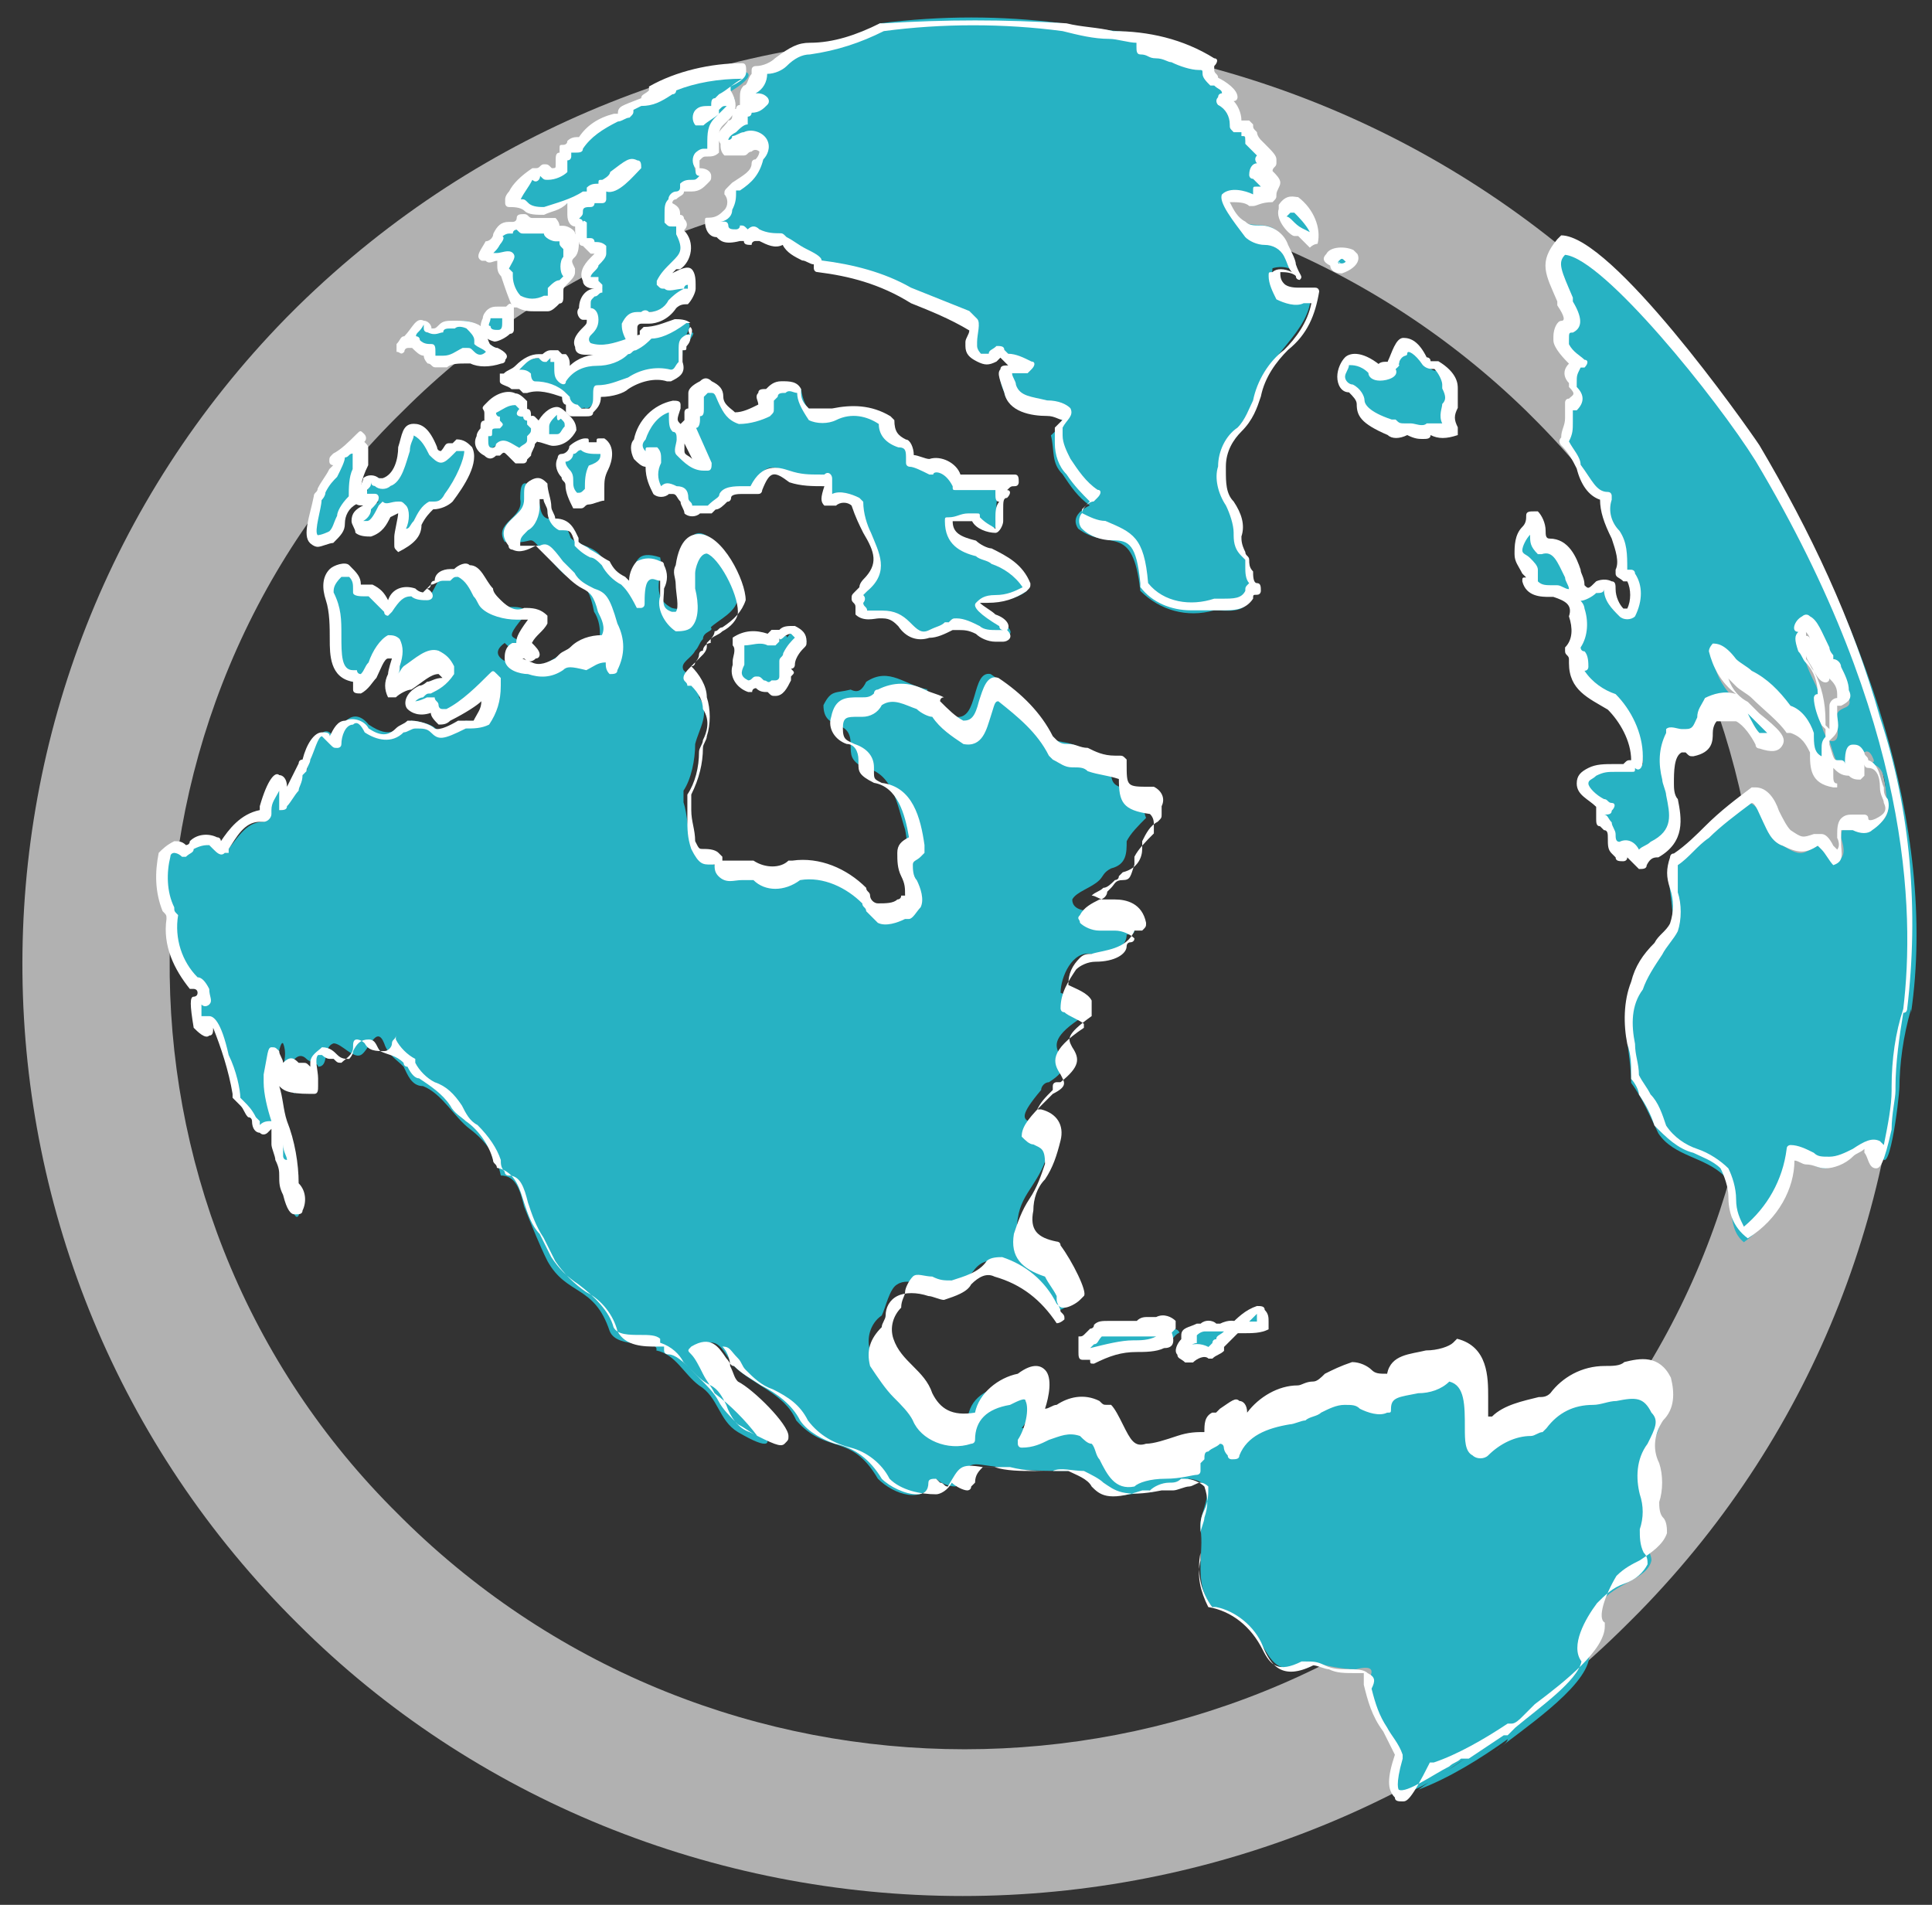 <?xml version="1.0" encoding="utf-8"?>
<!-- Generator: Adobe Illustrator 24.0.3, SVG Export Plug-In . SVG Version: 6.00 Build 0)  -->
<svg version="1.1" id="Camada_1" xmlns="http://www.w3.org/2000/svg" xmlns:xlink="http://www.w3.org/1999/xlink" x="0px" y="0px"
	 viewBox="0 0 49.7 49" style="enable-background:new 0 0 49.7 49;" xml:space="preserve">
<rect x="0" y="0" width="49.7" height="49" fill="#333333" stroke="none"/>
<style type="text/css">
	.st0{fill:#B1B1B1;}
	.st1{fill:#27B2C3;}
	.st2{fill:#FFFFFF;}
</style>
<g id="Grupo_9261" transform="translate(794.765 649)">
	<g id="Grupo_9235" transform="translate(0 0.473)">
		<path id="Caminho_3734" class="st0" d="M-770-600.7c-6.4,0-12.6-2.5-17.1-7c-9.3-9.2-9.5-24.2-0.3-33.6c0.1-0.1,0.2-0.2,0.3-0.3
			c9.5-9.3,24.7-9.3,34.2,0c9.3,9.2,9.5,24.2,0.3,33.6c-0.1,0.1-0.2,0.2-0.3,0.3C-757.4-603.2-763.6-600.7-770-600.7z M-770-644.8
			c-5.4,0-10.6,2.1-14.4,5.9c-7.9,7.7-8,20.4-0.3,28.2c0.1,0.1,0.2,0.2,0.3,0.3c8,7.9,20.9,7.9,28.9,0c7.9-7.7,8-20.4,0.3-28.2
			c-0.1-0.1-0.2-0.2-0.3-0.3C-759.4-642.7-764.6-644.8-770-644.8L-770-644.8z"/>
	</g>
	<g id="Grupo_9260" transform="translate(3.418 0)">
		<g id="Grupo_9236" transform="translate(31.259 8.806)">
			<path id="Caminho_3735" class="st1" d="M-793.9-648.2c0.1,0,0.2-0.1,0.3-0.2C-793.8-648.3-794.2-648.3-793.9-648.2z"/>
			<path id="Caminho_3736" class="st2" d="M-793.9-648L-793.9-648C-793.9-648-793.9-648.1-793.9-648c-0.1-0.1-0.3-0.2-0.2-0.3
				c0.1-0.1,0.1-0.2,0.3-0.2c0.1,0,0.1,0,0.2,0c0.1,0,0.2,0,0.2,0.1v0.1C-793.5-648.2-793.7-648-793.9-648z"/>
		</g>
		<g id="Grupo_9237" transform="translate(30.318 8.292)">
			<path id="Caminho_3737" class="st1" d="M-791.1-647.3c0.1-0.2-0.2-0.4-0.4-0.5c-0.1,0.1-0.2,0-0.3-0.1c-0.3-0.6-0.6-0.7-0.8,0
				c0.3-0.1-0.2,0.3-0.3,0.2c-0.1,0-0.3-0.1-0.2-0.1c-0.9-0.7-1.2,0.4-0.6,0.5c0.5,0.3-0.1,0.5,1,1c0.1,0.2,0.3,0.1,0.4,0
				c0.2,0.1,0.4,0.2,0.6,0c0.2,0.1,0.4,0.1,0.5,0C-791.4-646.6-791-646.9-791.1-647.3z"/>
			<path id="Caminho_3738" class="st2" d="M-791.9-646c-0.1,0-0.2,0-0.4-0.1l0,0l0,0c-0.2,0.1-0.4,0.1-0.5,0
				c-0.7-0.3-0.8-0.5-0.8-0.8c0-0.1-0.1-0.2-0.2-0.3c-0.2,0-0.3-0.2-0.3-0.4c0-0.2,0.1-0.4,0.2-0.5c0.1-0.1,0.4-0.2,0.9,0.2l0,0h0.1
				l0,0h0.1c0,0,0,0,0-0.1c0.1-0.2,0.2-0.6,0.4-0.6s0.4,0.1,0.6,0.5c0,0,0.1,0,0.1,0.1c0,0,0,0,0.1,0h0.1c0.5,0.3,0.5,0.6,0.5,0.7
				c0,0.2,0,0.4,0,0.5c-0.1,0.2-0.1,0.3,0,0.5c0,0.1,0,0.1,0,0.2c-0.3,0.1-0.5,0.1-0.7,0C-791.7-646-791.8-646-791.9-646z
				 M-792.3-646.4C-792.2-646.4-792.2-646.4-792.3-646.4h0.1c0.1,0,0.3,0.1,0.4,0h0.1c0.1,0,0.2,0,0.3,0c-0.1-0.2,0-0.4,0-0.5
				c0.1-0.1,0.1-0.2,0-0.4v-0.1c0-0.1-0.1-0.3-0.2-0.4l0,0c-0.1,0-0.2,0-0.3-0.1l0,0l0,0c-0.2-0.3-0.4-0.4-0.4-0.3
				c0,0.1-0.1,0-0.2,0.2l0,0c0,0,0,0.1-0.1,0.2c0.1,0.2-0.2,0.3-0.4,0.3c-0.2,0-0.3-0.1-0.3-0.2c-0.2-0.2-0.4-0.2-0.5-0.2
				c0,0.1-0.1,0.2-0.1,0.3c0,0.1,0.1,0.2,0.2,0.2l0,0c0.2,0.1,0.3,0.3,0.3,0.4s0.1,0.3,0.7,0.5c0,0,0,0,0.1,0
				C-792.5-646.4-792.5-646.4-792.3-646.4L-792.3-646.4L-792.3-646.4L-792.3-646.4z M-792.8-647.8L-792.8-647.8z"/>
		</g>
		<g id="Grupo_9238" transform="translate(34.878 5.655)">
			<path id="Caminho_3739" class="st1" d="M-784.7-625.1c0.2,1.1,0.5-1.3,0.5-1.6c0,0,0,0,0,0.1c0-0.7,0.1-1.4,0.3-2.1v0.1
				c0.7-4.8-1.3-10.2-3.8-14.3c-0.8-1.3-4-5.4-5-5.4c-0.5,0.4-0.3,0.7,0,1.4c0.4,0.8-0.2,0.4-0.2,1c-0.2,0.1,0.3,0.5,0.5,0.7
				c-0.4,0.1-0.3,0.2-0.2,0.5c0.2,0.2,0.1,0.4-0.1,0.5c0,0.3-0.1,0.6-0.1,0.9c0.4,0.3,0.4,1.4,1.1,1.4c-0.3,0.6,0.6,1.3,0.3,1.9
				c0.1,0.1,0.2,0.1,0.3,0.2c0.1,0.3,0.1,0.6,0,0.9c-0.3,0.2-0.6-0.4-0.6-0.7c-0.2-0.2-0.5,0.5-0.9,0.1c-0.2-0.4-0.2-1.1-0.9-1.1
				c-0.1-0.1-0.1-0.5-0.2-0.7c-0.1,0.2-0.4,0.5-0.3,0.9c0,0.3,0.6,0.4,0.3,0.6c0.1,0.4,0.5,0.3,0.7,0.4c0.5,0.1,0.8,0.6,0.6,1.1
				c0,0.1-0.1,0.3-0.2,0.4c0.1,0.2,0.2,0.3,0.2,0.5c0-0.1-0.1-0.2-0.1-0.2c0,0.6,0.5,0.9,1,1.1c0.4,0.4,0.7,1,0.7,1.5
				c-0.1,0.1-0.3,0-0.3,0.1c-0.3,0.1-0.6-0.1-0.9,0.1c-0.6,0.3,0,0.6,0.4,0.9c0,0.1-0.1,0.1-0.2,0.1c0,0.1,0,0.1-0.1,0.2
				c-0.1,0.1,0.2,0.1,0.2,0.2c0.1,0.2,0,0.4,0.2,0.6c0.1,0.1,0.1,0.2,0.2,0c0.1-0.1,0.4,0.2,0.5,0.3c0-0.2,0.2-0.3,0.3-0.3
				c0.8-0.5,0.5-1,0.4-1.7c-0.1-0.4-0.1-0.7,0.1-1.1c0.1-0.1,0.3,0.1,0.4,0.1c0.9,0-0.1-1,1.2-0.8c0.2,0.2,0.4,0.4,0.5,0.7
				c1.2,0.2-0.1-0.6-0.4-1c-0.6-0.3-1-1.7-0.2-0.7c0.5,0.3,1,0.7,1.4,1.2c0.3,0.1,0.5,0.3,0.6,0.6c0,0.4,0,0.7,0.5,0.8
				c0-0.1-0.1-0.3-0.1-0.4c0-0.2,0.1-0.3,0.1-0.5c-0.2-0.2-0.2-0.5-0.3-0.7c0,0.1,0,0.1,0.1,0.2c0.1-0.7-0.2-0.9-0.4-1.5
				c-0.2-0.9,0.3-0.2,0.5,0.2c0.2,0.6,0.2-0.3,0.4,0.1c0.1,0.2,0.2,0.4,0.2,0.6c0.1,0.3-0.2,0.2-0.3,0.4c-0.1,0.1,0.2,0.8-0.2,0.7
				c0.1,0.3,0.2,0.8,0.5,0.8c0.1,0,0.2,0.2,0.3,0.1c0.1-0.1-0.1-0.6,0.1-0.6c0,0,0.1-0.1,0.2,0.1s0,0.1,0,0.2c0.4,0.1,0.3,0.6,0.4,1
				c0.1,0.5-0.5,0.8-0.7,0.5c-0.2,0.2-0.5-0.1-0.5,0.4c0.1,0.3,0.1,0.5-0.1,0.6c-0.2,0.1-0.3-0.4-0.5-0.4c-0.4,0.2-0.4,0.3-0.9,0
				c-0.4-0.1-0.5-1.1-0.9-1.1c-0.7,0.4-1.3,1.1-2,1.7c-0.1,0.5,0.2,1.2,0,1.7c-0.3,0.5-0.8,0.9-1,1.5c-0.3,0.7,0,1.5,0,2.3
				c0.3,0.4,0.5,0.9,0.7,1.3c0.4,0.6,1.2,0.6,1.7,1.1c0.3,0.5,0,1.3,0.5,1.7c0.7-0.5,1.1-1.3,1.2-2.2c0.3,0,0.6,0.3,0.9,0.3
				C-785.6-624.7-784.5-625.7-784.7-625.1z M-786.1-637.8c0,0.1-0.2-0.3-0.3-0.3s-0.1-0.1-0.2-0.1c0,0-0.1,0-0.1-0.1
				c-0.1-0.2-0.1-0.4,0.1-0.5l0,0C-786.4-638.7-786.2-638-786.1-637.8L-786.1-637.8z"/>
			<path id="Caminho_3740" class="st2" d="M-788.1-622.8L-788.1-622.8c-0.4-0.3-0.5-0.7-0.5-1.1c0-0.2-0.1-0.5-0.2-0.7
				c-0.2-0.2-0.5-0.3-0.7-0.4c-0.4-0.1-0.7-0.4-1-0.7l0,0c-0.1-0.3-0.2-0.5-0.4-0.8c0-0.1-0.1-0.3-0.2-0.4c0,0,0,0,0-0.1
				c0-0.3,0-0.5-0.1-0.8c-0.1-0.5-0.1-1.1,0.1-1.6c0.1-0.4,0.3-0.7,0.6-1c0.1-0.2,0.3-0.3,0.4-0.5c0.1-0.3,0.1-0.6,0-0.9
				c-0.1-0.3-0.1-0.5,0-0.8c0,0,0-0.1,0.1-0.1c0.3-0.2,0.6-0.5,0.8-0.7c0.4-0.4,0.8-0.7,1.2-1c0,0,0,0,0.1,0c0.3,0,0.5,0.3,0.6,0.6
				c0.1,0.2,0.2,0.4,0.3,0.5l0,0c0.3,0.2,0.3,0.2,0.6,0.1h0.1h0.1c0.1,0,0.2,0.1,0.3,0.3c0.1,0.1,0.1,0.1,0.1,0.1s0.1-0.1,0-0.3
				v-0.1c0-0.1,0-0.3,0.1-0.4c0.1-0.1,0.2-0.1,0.3-0.1c0.1,0,0.1,0,0.2,0h0.1c0,0,0.1,0,0.1,0.1c0,0.1,0.2,0,0.2,0
				c0.2-0.1,0.3-0.2,0.2-0.4c0-0.1-0.1-0.2-0.1-0.4c0-0.3-0.1-0.5-0.3-0.5c-0.1,0-0.1-0.1-0.1-0.1v-0.1c0,0,0,0,0-0.1l0,0
				c0,0.1,0,0.2,0,0.2c0,0.1,0,0.2,0,0.3l0,0l-0.1,0.1c-0.1,0-0.2,0-0.3-0.1l0,0c-0.2,0-0.3-0.1-0.4-0.2c0,0.1,0,0.1,0,0.2
				c0,0.1,0,0.2,0.1,0.2v0.1h-0.1c-0.6-0.1-0.6-0.5-0.6-0.9c-0.1-0.2-0.2-0.4-0.5-0.5h-0.1l0,0c-0.2-0.3-0.6-0.6-0.9-0.9
				c-0.1-0.1-0.3-0.2-0.4-0.3l0,0c-0.1-0.1-0.1-0.1-0.2-0.2c0.1,0.3,0.3,0.5,0.5,0.6l0,0c0.1,0.1,0.2,0.2,0.3,0.3
				c0.5,0.4,0.7,0.6,0.6,0.8c-0.1,0.2-0.3,0.2-0.6,0.1c0,0-0.1,0-0.1-0.1c-0.1-0.2-0.3-0.5-0.5-0.6c-0.3,0-0.5,0-0.5,0
				s-0.1,0.1-0.1,0.3s0,0.5-0.5,0.6l0,0c-0.1,0-0.1,0-0.2-0.1h-0.1c-0.2,0.1-0.2,0.5-0.2,0.8c0,0.1,0,0.3,0.1,0.4
				c0.1,0.5,0.2,1.1-0.5,1.5l0,0l0,0c-0.1,0-0.2,0-0.3,0.2c0,0.1-0.1,0.1-0.2,0.1l0,0c0,0,0,0-0.1-0.1c-0.1-0.1-0.1-0.1-0.2-0.2
				c0,0.1-0.1,0.1-0.1,0.1c-0.1,0-0.2,0-0.2-0.1c0,0,0,0-0.1-0.1l0,0c-0.1-0.1-0.1-0.2-0.1-0.4c0-0.1,0-0.2-0.1-0.2l0,0
				c0,0,0,0-0.1-0.1c-0.1,0-0.1-0.1-0.1-0.2v-0.1l0,0c0,0,0,0,0-0.1v-0.1c-0.2-0.2-0.5-0.3-0.5-0.6c0-0.2,0.1-0.3,0.3-0.4
				c0.2-0.1,0.4-0.1,0.7-0.1c0.1,0,0.2,0,0.2,0l0,0c0.1-0.1,0.1-0.1,0.2-0.1c0-0.5-0.3-1-0.6-1.3c-0.5-0.3-1-0.5-1-1.2
				c0,0,0,0,0-0.1c0-0.1-0.1-0.1-0.1-0.2v-0.1c0.2-0.2,0.2-0.5,0.1-0.8c0.1-0.3-0.1-0.4-0.4-0.5h-0.1c-0.2,0-0.6,0-0.7-0.4
				c0-0.1,0-0.1,0.1-0.1l0,0l-0.1-0.1c-0.1-0.2-0.2-0.3-0.2-0.5c0-0.2,0-0.5,0.2-0.7c0.1-0.1,0.1-0.2,0.1-0.3c0-0.1,0.1-0.1,0.2-0.1
				h0.1c0.1,0.1,0.2,0.3,0.2,0.5c0,0.1,0,0.2,0.1,0.2l0,0c0.5,0,0.7,0.5,0.8,0.8c0,0.1,0.1,0.2,0.1,0.4c0.1,0.1,0.1,0.1,0.3-0.1
				c0,0,0.2-0.1,0.4,0c0.1,0,0.1,0.1,0.1,0.2c0,0.2,0.1,0.4,0.2,0.5h0.1c0.1-0.2,0.1-0.5,0-0.7c0,0,0,0-0.1,0
				c-0.1-0.1-0.2-0.1-0.2-0.2v-0.1c0.1-0.2,0-0.5-0.1-0.8c-0.2-0.4-0.3-0.7-0.3-1c-0.3-0.1-0.5-0.4-0.6-0.8
				c-0.1-0.2-0.2-0.4-0.4-0.6c0,0-0.1-0.1,0-0.2c0-0.2,0.1-0.3,0.1-0.5c0-0.1,0-0.3,0-0.4c0,0,0-0.1,0.1-0.1c0.1-0.1,0.2-0.1,0-0.3
				l0,0v-0.1c-0.1-0.1-0.2-0.3,0-0.5c-0.1-0.1-0.4-0.4-0.4-0.6v-0.1c0-0.2,0.1-0.4,0.2-0.4s0.1-0.1-0.1-0.4l0,0v-0.1
				c-0.3-0.7-0.5-1,0-1.6l0.1-0.1l0,0c1.3,0,4.7,4.8,5.1,5.4c1.3,2.2,2.4,4.5,3.1,7c0.8,2.4,1,5,0.7,7.5c0,0,0,0.1-0.1,0.1
				c-0.1,0.6-0.2,1.3-0.2,1.9v0.1c0,0.2-0.1,0.6-0.1,1c-0.2,0.9-0.3,1-0.4,1c-0.2,0-0.2-0.3-0.3-0.4c0,0,0,0,0-0.1l0,0
				c-0.1,0.1-0.2,0.1-0.3,0.2c-0.2,0.2-0.5,0.3-0.7,0.3s-0.3-0.1-0.5-0.1c-0.1,0-0.2-0.1-0.3-0.1
				C-786.9-624.1-787.3-623.3-788.1-622.8C-788-622.8-788-622.8-788.1-622.8z M-790.2-625.7c0.2,0.3,0.5,0.5,0.8,0.6
				c0.3,0.1,0.6,0.3,0.8,0.5l0,0c0.1,0.2,0.2,0.5,0.2,0.8s0.1,0.5,0.2,0.7c0.6-0.5,1-1.2,1.1-2c0-0.1,0.1-0.1,0.1-0.1
				c0.2,0,0.4,0.1,0.6,0.2c0.1,0.1,0.2,0.1,0.4,0.1l0,0l0,0c0.2,0,0.4-0.1,0.6-0.2c0.3-0.2,0.5-0.3,0.7-0.2l0.1,0.1
				c0.1-0.5,0.2-1,0.2-1.4v-0.1c0-0.7,0.1-1.4,0.3-2l0,0c0.3-2.5,0.2-7.4-3.8-14.1c-1-1.6-3.9-5.2-4.9-5.3c-0.2,0.2-0.1,0.4,0.2,1.1
				v0.1c0.3,0.5,0.2,0.7,0,0.8c-0.1,0-0.1,0-0.1,0.2v0.1c0.1,0.2,0.3,0.3,0.4,0.4c0.1,0,0.1,0.1,0,0.2c0,0,0,0-0.1,0
				c-0.1,0.2-0.1,0.2-0.1,0.4c0,0,0,0,0,0.1c0.2,0.2,0.2,0.4,0,0.6c0,0,0,0-0.1,0c0,0.1,0,0.2,0,0.3c0,0.2,0,0.3-0.1,0.5
				c0.1,0.2,0.3,0.4,0.3,0.6c0.3,0.4,0.4,0.7,0.7,0.7c0.1,0,0.1,0.1,0.1,0.1s0,0,0,0.1c-0.1,0.3,0,0.6,0.2,0.8
				c0.2,0.3,0.2,0.6,0.2,1c0,0,0,0,0.1,0c0,0,0.1,0,0.1,0.1c0.2,0.3,0.2,0.7,0,1.1l0,0c-0.1,0.1-0.3,0.1-0.4,0
				c-0.2-0.2-0.4-0.4-0.4-0.7c0,0.1-0.1,0.1-0.2,0.1c-0.1,0.1-0.3,0.2-0.4,0.2c0.1,0.1,0.1,0.2,0.1,0.2c0.1,0.3,0.1,0.7-0.1,1
				c0,0,0,0.1,0.1,0.1c0.1,0.1,0.1,0.3,0.1,0.4c0,0,0,0.1-0.1,0.1c0.2,0.3,0.5,0.5,0.8,0.6l0,0c0.4,0.4,0.7,1,0.7,1.6v0.1
				c0,0.2-0.1,0.3-0.2,0.2l0,0c0,0.1,0,0.1-0.1,0.1c-0.1,0-0.3,0-0.4,0c-0.2,0-0.3,0-0.5,0.1c-0.1,0.1-0.2,0.1-0.2,0.2
				s0.2,0.3,0.4,0.4c0.1,0,0.1,0.1,0.2,0.1c0.1,0,0.1,0.1,0,0.2c0,0.1-0.1,0.1-0.2,0.1l0,0c0.1,0,0.1,0.1,0.2,0.2
				c0,0.1,0.1,0.2,0.1,0.3c0,0.1,0,0.2,0.1,0.2l0,0l0,0c0.2-0.1,0.4,0,0.5,0.2c0.1-0.1,0.2-0.1,0.3-0.2l0,0c0.6-0.3,0.5-0.7,0.4-1.2
				c0-0.1-0.1-0.3-0.1-0.4c-0.1-0.4-0.1-0.8,0.1-1.2c0,0,0,0,0-0.1c0.1-0.1,0.3,0,0.4,0h0.1c0.2,0,0.2-0.1,0.3-0.3
				c0-0.2,0.1-0.3,0.2-0.5c0.2-0.1,0.5-0.2,0.8-0.1l0,0l0,0c-0.4-0.3-0.6-0.7-0.7-1.1c0-0.1,0.1-0.2,0.1-0.2c0.1,0,0.3,0,0.6,0.4
				c0.1,0.1,0.3,0.2,0.4,0.3c0.4,0.2,0.7,0.5,1,0.9l0,0c0.3,0.1,0.5,0.4,0.6,0.7l0,0c0,0.3,0,0.5,0.2,0.6c0-0.1,0-0.2,0-0.2
				c0-0.1,0-0.2,0.1-0.3c0-0.1,0-0.1,0-0.2l-0.1-0.1c-0.1-0.2-0.2-0.5-0.2-0.7c0,0,0-0.1,0.1-0.1c0-0.3-0.1-0.6-0.3-0.8
				c-0.1-0.1-0.1-0.2-0.2-0.3l0,0c-0.1-0.3-0.1-0.4,0-0.5c-0.2,0-0.1-0.3,0.1-0.4c0,0,0.1-0.1,0.2,0c0.2,0.1,0.3,0.4,0.5,0.8
				c0,0.1,0.1,0.2,0.1,0.2v0.1l0,0l0,0c0.1,0,0.2,0.1,0.2,0.2c0.1,0.2,0.2,0.4,0.2,0.6c0.1,0.2,0,0.3-0.2,0.4l0,0
				c-0.1,0-0.1,0-0.1,0l0,0c0,0.1,0,0.1,0,0.2c0,0.2,0.1,0.4-0.1,0.6c0,0,0,0-0.1,0.1v0.1c0.1,0.3,0.1,0.4,0.2,0.4h0.1
				c0,0,0.1,0,0.1,0.1l0,0c0-0.2,0-0.5,0.2-0.5c0.1,0,0.2,0,0.3,0.2c0,0.1,0.1,0.1,0.1,0.2c0.3,0.1,0.3,0.5,0.4,0.7
				c0,0.1,0,0.2,0.1,0.3c0.1,0.3-0.1,0.6-0.4,0.8c-0.1,0.1-0.3,0.1-0.5,0c-0.1,0-0.1,0-0.2,0h-0.1c0,0,0,0,0,0.2v0.1
				c0,0.3,0.1,0.5-0.2,0.6c-0.1-0.1-0.2-0.3-0.3-0.4l-0.1-0.1l0,0c-0.3,0.2-0.5,0.2-0.9,0c-0.3-0.1-0.4-0.4-0.5-0.6
				c-0.1-0.2-0.2-0.5-0.3-0.5c-0.4,0.3-0.8,0.6-1.1,0.9c-0.3,0.2-0.5,0.5-0.8,0.7c0,0.2,0,0.5,0,0.7c0.1,0.3,0.1,0.7,0,1l0,0
				c-0.1,0.2-0.3,0.4-0.4,0.6c-0.2,0.3-0.4,0.6-0.5,0.9l0,0c-0.3,0.4-0.3,0.9-0.2,1.4c0,0.3,0.1,0.5,0.1,0.8
				c0.1,0.2,0.2,0.3,0.3,0.5C-790.4-626.3-790.3-626-790.2-625.7L-790.2-625.7z M-787.8-635.8c0.1,0,0.1,0,0.2,0
				c-0.2-0.2-0.3-0.3-0.5-0.5C-788-636.1-787.9-635.9-787.8-635.8L-787.8-635.8z M-786-635.9L-786-635.9c0-0.1,0-0.2,0-0.3
				c0-0.1,0-0.2,0-0.3s0.1-0.2,0.2-0.2l0,0c0,0,0,0,0-0.1l0,0c0-0.2-0.1-0.3-0.2-0.4c0,0.1-0.1,0.1-0.1,0.1c-0.1,0-0.2-0.1-0.3-0.3
				c-0.1-0.2-0.2-0.3-0.2-0.4v0.1c0.1,0.1,0.1,0.2,0.2,0.3c0.2,0.4,0.3,0.8,0.3,1.3c0,0,0,0,0,0.1C-786.1-636-786.1-636-786-635.9
				L-786-635.9z M-786.1-637.6L-786.1-637.6L-786.1-637.6L-786.1-637.6L-786.1-637.6z M-786.6-638.3
				C-786.5-638.3-786.5-638.3-786.6-638.3c0.1,0,0.1,0.1,0.1,0.1l0,0c0-0.1-0.1-0.2-0.2-0.3C-786.6-638.5-786.6-638.4-786.6-638.3
				L-786.6-638.3z M-786.7-638.7C-786.7-638.7-786.7-638.6-786.7-638.7C-786.7-638.6-786.7-638.7-786.7-638.7L-786.7-638.7z
				 M-786.7-638.7L-786.7-638.7z M-793.5-639.7c0.1,0.1,0.2,0.1,0.4,0.1c0.1,0,0.1,0,0.1,0c0.1,0,0.2,0.1,0.3,0.1
				c0-0.1-0.1-0.2-0.1-0.3c-0.2-0.4-0.3-0.7-0.6-0.6h-0.1c-0.2-0.2-0.2-0.3-0.2-0.5l0,0c-0.1,0.1-0.2,0.3-0.2,0.4l0,0
				c0,0.1,0.1,0.1,0.2,0.2c0.1,0.1,0.2,0.2,0.2,0.3C-793.5-639.8-793.5-639.8-793.5-639.7L-793.5-639.7z"/>
		</g>
		<g id="Grupo_9239" transform="translate(23.66 33.579)">
			<path id="Caminho_3741" class="st1" d="M-791.9-648.1c0.3,0,0.2-0.1,0.4-0.2c-0.1-0.2-0.3,0-0.5,0c0-0.1-0.3-0.1-0.2,0
				c-0.3,0.1-0.6-0.1-0.9,0c-0.1,0-0.3,0-0.4,0c-0.1,0-0.2,0.2-0.3,0.1c0,0.1-0.2,0.1-0.1,0.2c0,0-0.1,0,0,0.1
				c-0.1,0-0.1,0.1-0.1,0.2c0.1,0,0.3-0.1,0.3,0C-793.2-648-792.3-647.9-791.9-648.1z"/>
			<path id="Caminho_3742" class="st2" d="M-793.7-647.5C-793.7-647.5-793.8-647.5-793.7-647.5c-0.1,0-0.1,0-0.1-0.1l0,0
				c0,0-0.1,0-0.2,0c-0.1,0-0.1-0.1-0.1-0.2l0,0v-0.1v-0.1c0,0,0,0,0-0.1v-0.1l0,0c0.1,0,0.1,0,0.2-0.1l0,0l0.1-0.1l0,0l0,0
				c0,0,0.1,0,0.1-0.1c0.1-0.1,0.2-0.1,0.4-0.1l0,0c0.1,0,0.3,0,0.4,0s0.2,0,0.3,0l0,0c0.1-0.1,0.2-0.1,0.3-0.1h0.1h0.1
				c0.2-0.1,0.4,0,0.5,0.1c0,0.1,0,0.1,0,0.2c0,0,0,0-0.1,0.1c0.1,0.3,0,0.4-0.2,0.4c-0.2,0.1-0.5,0.1-0.7,0.1
				C-793-647.8-793.3-647.7-793.7-647.5L-793.7-647.5z M-793.8-647.9C-793.7-647.9-793.7-647.9-793.8-647.9c0.4-0.1,0.8-0.2,1.1-0.2
				c0.2,0,0.4,0,0.6-0.1l0,0h-0.1c0,0,0,0-0.1,0c-0.2,0-0.3,0-0.5,0c-0.1,0-0.2,0-0.4,0l0,0h-0.1c-0.1,0-0.2,0-0.2,0l0,0l0,0
				c-0.1,0.1-0.1,0.2-0.2,0.2l0,0C-793.7-648-793.7-648-793.8-647.9L-793.8-647.9L-793.8-647.9z M-792.2-648.4L-792.2-648.4z"/>
		</g>
		<g id="Grupo_9240" transform="translate(27.651 33.096)">
			<path id="Caminho_3743" class="st1" d="M-793.4-648.4c-0.1-0.1-0.6,0.3-0.6,0.4c0.1,0.1,0.2,0.1,0.2,0l0,0c0.1,0.1,0.3,0.1,0.4,0
				C-793.5-648.2-793.2-648.3-793.4-648.4z"/>
			<path id="Caminho_3744" class="st2" d="M-793.9-647.8c-0.1,0-0.1,0-0.2,0c-0.1,0-0.1-0.1-0.1-0.2c0.2-0.2,0.4-0.4,0.7-0.5
				c0.1,0,0.2,0,0.2,0.1c0.1,0.1,0.1,0.2,0.1,0.3l0,0l0,0c0,0.1,0,0.1,0,0.2C-793.4-647.8-793.6-647.8-793.9-647.8
				C-793.8-647.8-793.8-647.8-793.9-647.8z M-793.7-648.1L-793.7-648.1c0.1,0,0.1,0,0.2,0c0-0.1,0-0.1,0-0.2
				C-793.6-648.2-793.6-648.2-793.7-648.1L-793.7-648.1z M-793.4-648.2L-793.4-648.2z"/>
		</g>
		<g id="Grupo_9241" transform="translate(30.036 5.933)">
			<path id="Caminho_3745" class="st1" d="M-793.9-648.2c0.1,0.3,0.5,0.1,0.4-0.2C-793.7-648.4-794.2-648.4-793.9-648.2z"/>
			<path id="Caminho_3746" class="st2" d="M-793.7-647.9c-0.2,0-0.3-0.1-0.3-0.2c-0.2-0.1-0.2-0.2-0.1-0.3c0.1-0.2,0.5-0.2,0.7-0.1
				l0.1,0.1C-793.2-648.2-793.4-648-793.7-647.9C-793.7-647.9-793.7-647.9-793.7-647.9z M-793.8-648.2L-793.8-648.2
				C-793.8-648.1-793.7-648.2-793.8-648.2c0.1,0.1,0.2,0,0.2,0C-793.7-648.3-793.7-648.3-793.8-648.2L-793.8-648.2z"/>
		</g>
		<g id="Grupo_9242" transform="translate(26.205 33.449)">
			<path id="Caminho_3747" class="st1" d="M-792.6-648.3c-0.1-0.1-0.3-0.1-0.4,0c-0.2,0-0.3-0.1-0.5,0c-0.2,0.1-0.6,0.2-0.3,0.3
				c-0.1,0.1-0.3,0.2-0.2,0.3c0.1,0.3,0.1-0.1,0.7,0c0.2,0,0.2-0.1,0.3-0.2C-792.8-648.1-792.6-648.2-792.6-648.3z"/>
			<path id="Caminho_3748" class="st2" d="M-793.9-647.4L-793.9-647.4c-0.1-0.1-0.2-0.1-0.2-0.2c-0.1-0.1,0-0.3,0.1-0.4v-0.1
				c0-0.2,0.2-0.2,0.4-0.3h0.1c0.1-0.1,0.3-0.1,0.4,0h0.1c0.2-0.1,0.4-0.1,0.5,0c0.1,0,0.1,0.1,0,0.2c0,0-0.1,0.1-0.2,0.2
				c0,0-0.1,0.1-0.2,0.2c0,0,0,0,0,0.1c-0.1,0.1-0.2,0.1-0.3,0.2c0,0,0,0-0.1,0c-0.1-0.1-0.3,0-0.4,0.1
				C-793.8-647.4-793.8-647.4-793.9-647.4z M-793.9-647.8C-793.9-647.8-793.8-647.8-793.9-647.8L-793.9-647.8c0.2-0.1,0.4-0.1,0.6,0
				c0,0,0,0,0.1-0.1c0,0,0-0.1,0.1-0.1c0-0.1,0.1-0.1,0.2-0.2l0,0c-0.1,0-0.2,0-0.2,0c-0.1,0-0.2,0-0.2,0h-0.1c0,0-0.1,0-0.2,0.1
				c0,0,0,0,0,0.1v0.1C-793.7-647.9-793.8-647.8-793.9-647.8C-793.8-647.8-793.8-647.8-793.9-647.8L-793.9-647.8z"/>
		</g>
		<g id="Grupo_9243" transform="translate(28.812 4.671)">
			<path id="Caminho_3749" class="st1" d="M-793.6-647.7c0.1,0.1,0.2,0.1,0.4,0.2c0-0.3-0.2-0.7-0.5-0.8c-0.1-0.1-0.1-0.2-0.3,0.1
				C-794-648.1-793.7-647.8-793.6-647.7z"/>
			<path id="Caminho_3750" class="st2" d="M-793.3-647.3L-793.3-647.3c-0.1-0.1-0.2-0.2-0.3-0.3h-0.1l0,0c-0.1,0-0.5-0.4-0.4-0.7
				c0,0,0,0,0-0.1c0.2-0.3,0.4-0.2,0.5-0.2l0,0c0.4,0.3,0.6,0.8,0.5,1.2C-793.1-647.4-793.2-647.4-793.3-647.3
				C-793.2-647.3-793.2-647.3-793.3-647.3z M-793.5-647.8L-793.5-647.8l0.2,0.1c-0.1-0.2-0.3-0.4-0.4-0.5l0,0c0,0,0,0-0.1,0
				c0,0,0,0-0.1,0.1C-793.8-648.1-793.7-647.9-793.5-647.8L-793.5-647.8z"/>
		</g>
		<g id="Grupo_9259" transform="translate(0)">
			<g id="Grupo_9244" transform="translate(10.263 10.777)">
				<path id="Caminho_3751" class="st1" d="M-793-648.4c0,0.2-0.4,0.2-0.4,0.1c-0.2,0-0.4,0.2-0.6,0.4c0,0.2,0.2,0.4,0.3,0.6
					c0,0.2,0.2,0.6,0.4,0.4c0.2,0,0.4-0.1,0.3-0.3C-793.2-647.6-792.6-648.1-793-648.4z"/>
				<path id="Caminho_3752" class="st2" d="M-793.5-646.7c-0.1,0-0.1,0-0.2,0c-0.1-0.2-0.2-0.4-0.2-0.6c0-0.1-0.1-0.1-0.1-0.2
					c-0.1-0.1-0.2-0.3-0.1-0.5c0,0,0-0.1,0.1-0.1c0.1,0,0.2-0.1,0.2-0.2c0.1-0.1,0.3-0.2,0.4-0.2s0.1,0,0.1,0.1h0.1c0,0,0,0,0.1,0
					c0-0.1,0-0.1,0.1-0.1h0.1c0.3,0.2,0.2,0.6,0.1,0.8c-0.1,0.2-0.1,0.3-0.1,0.5c0,0.1,0,0.2,0,0.3c-0.1,0-0.3,0.1-0.4,0.1l0,0
					C-793.4-646.8-793.4-646.7-793.5-646.7z M-793.9-647.9c0,0.1,0.1,0.2,0.1,0.2c0.1,0.1,0.1,0.2,0.1,0.3l0,0c0,0.1,0,0.2,0.1,0.3
					l0,0l0,0l0,0c0.1,0,0.1,0,0.2-0.1l0,0c0-0.2,0-0.4,0.1-0.6c0.3-0.1,0.3-0.2,0.3-0.3h-0.1c-0.1,0-0.3,0-0.4-0.1
					c-0.1,0-0.1,0.1-0.2,0.1C-793.7-648-793.8-647.9-793.9-647.9z M-793.3-648.4L-793.3-648.4z"/>
			</g>
			<g id="Grupo_9245" transform="translate(14.765 15.602)">
				<path id="Caminho_3753" class="st1" d="M-792.2-648.1c-0.1-0.3-0.3-0.4-0.5-0.1c0-0.1-0.1,0-0.2,0v0.1c-0.3,0-0.7-0.2-1.1,0.1
					c0.2,0.5-0.4,0.8,0.3,1.1c0.3-0.2,0.2,0,0.5,0c0.2,0.2,0.4-0.4,0.4-0.4c-0.1-0.1,0-0.5,0-0.3
					C-792.6-647.8-792.4-648-792.2-648.1z"/>
				<path id="Caminho_3754" class="st2" d="M-793-646.7c-0.1,0-0.1,0-0.2-0.1c-0.1,0-0.2,0-0.3-0.1l0,0c0,0-0.1,0-0.1,0.1h-0.1
					c-0.3-0.1-0.5-0.4-0.4-0.7v-0.1c0-0.1,0.1-0.3,0-0.4c0-0.1,0-0.1,0-0.2c0.3-0.2,0.6-0.2,0.9-0.1l0,0l0,0l0.1-0.1l0,0
					c0,0,0.1,0,0.2,0c0.1-0.1,0.2-0.1,0.4-0.1c0.2,0.1,0.3,0.2,0.3,0.4c0,0.1,0,0.1-0.1,0.2c0,0-0.2,0.2-0.2,0.4c0,0,0,0.1-0.1,0.1
					l0,0c0.1,0.1,0.1,0.1,0,0.2l0,0c0,0,0,0,0,0.1C-792.7-646.9-792.8-646.7-793-646.7L-793-646.7z M-793.5-647.2
					c0.1,0,0.1,0,0.2,0.1c0.1,0,0.1,0.1,0.2,0h0.1c0,0,0.1,0,0.1-0.1c0,0,0,0,0-0.1c0-0.1,0-0.2,0-0.3c0-0.1,0.1-0.1,0.1-0.2
					c0.1-0.2,0.2-0.3,0.3-0.4l-0.1-0.1c0,0-0.1,0-0.2,0.1c0,0-0.1,0.1-0.1,0c0,0,0,0,0,0.1l-0.1,0.1c-0.1,0-0.2,0-0.2,0
					c-0.2-0.1-0.4,0-0.6,0c0,0.2,0,0.3,0,0.5c-0.1,0.2-0.1,0.3,0.1,0.4C-793.6-647.1-793.6-647.2-793.5-647.2L-793.5-647.2z"/>
			</g>
			<g id="Grupo_9246" transform="translate(0 11.939)">
				<path id="Caminho_3755" class="st1" d="M-755.9-621.6c0.2-0.8-0.3-1.4,0.2-2.2c0.2-0.3,0.3-0.6,0.2-1c-0.3-0.7-0.9-0.3-1.6-0.3
					c-0.5,0-1,0.2-1.3,0.6c-0.5,0.1-1,0.2-1.5,0.6c-0.8,0.4,0.2-1.7-1-2c-0.3,0.5-1.6,0-1.7,0.8c-0.3,0.1-0.7-0.3-1-0.3
					c-0.3,0.1-0.7,0.2-1,0.4c-0.7,0.2-1.5,0.3-1.7,1c-0.2-0.5-0.2-0.7-0.7-0.2c-0.1,0.1-0.1,0.1-0.2,0.2c-0.2-0.3-0.1,0.2-0.2,0.4
					c-0.1,0-1.3,0.2-1.6,0.3c-0.6,0.1-0.7-0.7-1-1c-0.1,0-0.2-0.1-0.3-0.2c-0.5-0.3-1.1,0.3-1.6,0.3c0.4-0.5,0.6-1.6-0.4-1.1
					c-0.6,0.1-1,0.4-1,1c-0.6,0.1-1.1,0.1-1.4-0.5c-0.3-0.5-0.8-0.9-1.1-1.4c-0.1-0.3,0-0.7,0.3-0.9c0.1-0.2,0.2-0.7,0.4-0.8
					c0.3-0.2,0.8,0.1,1.1,0.1c0.3-0.1,0.7-0.2,0.9-0.5c0.6-0.7,1.7,0.5,2,1.1c0.6-0.1,0.3-0.3,0.2-0.7c0.5,1.1,0.2,0.1-0.4-0.7
					c-0.6-0.1-0.8-0.4-0.7-1c0.1-0.7,0.6-0.9,0.8-1.8c0.1-1.1-1.3-0.2-0.2-1.5c0-0.1,0.1-0.2,0.2-0.2c1.1-0.7-0.7-0.7,0.9-1.7
					c0.2-0.4-0.4-0.5-0.6-0.6c0-0.4,0.3-1.1,0.8-1c0.4,0,0.9-0.1,0.9-0.5c0.1,0,0.2,0,0.2-0.1c-0.1-0.5-0.6-0.4-1-0.5
					c-0.2,0-0.6,0-0.6-0.3c0.1-0.2,0.5-0.3,0.7-0.5c0.1-0.1,0.1-0.2,0.3-0.3c0.4-0.1,0.4-0.4,0.4-0.7c0.1-0.2,0.3-0.4,0.5-0.6
					c-0.1-0.2,0-0.5-0.2-0.7c-0.8-0.1-0.7-0.2-0.7-0.9c0,0.1-0.8-0.2-0.8-0.2c-0.3-0.2-0.6-0.1-0.8-0.3c-0.3-0.6-0.9-1.2-1.5-1.6
					c-0.5-0.1-0.3,1.2-0.9,1.1c-0.2,0-0.9-0.8-0.7-0.7c-0.6-0.1-1-0.6-1.6-0.2c-0.1,0.2-0.2,0.3-0.4,0.2c-0.4,0.1-0.5,0-0.7,0.4
					c0,0.7,0.7,0.3,0.7,1c0,0.3,0,0.4,0.3,0.6c0.8,0.1,0.9,1,1.1,1.6c0.1,0.5,0,0.6-0.1,0.8c-0.1,0.3,0.4,0.7,0.2,1.1
					c-0.1,0.1-0.2,0.3-0.2,0.1c-0.2,0.1-0.5,0.3-0.8,0.1c-0.2-0.1-0.2-0.3-0.4-0.5c-0.4-0.5-1.1-0.7-1.7-0.7c-0.3,0.3-0.8,0.3-1.1,0
					c-0.3-0.1-1,0.3-0.9-0.3c-0.1-0.1-0.3,0.2-0.5-0.3c-0.1-0.3-0.1-0.7-0.2-1c0-0.1,0-0.2,0-0.3c0.2-0.3,0.3-0.8,0.3-1.2
					c0.1-0.4,0.4-0.8,0.1-1.2c0-0.3-0.2-0.5-0.4-0.7c-0.1-0.2,0.2-0.3,0.3-0.5c0.1-0.1,0.1-0.2,0.2-0.3c0-0.2,0.3-0.2,0.2-0.3
					c0.2-0.2,0.7-0.4,0.7-0.8c0-0.7-1.1-2.6-1.4-1c-0.1,0.3,0.4,1.5-0.3,1.3c-0.6-0.3-0.2-0.9-0.3-1.3c-0.6-0.2-0.7,0.1-0.7,0.7
					c-0.3-0.3-0.6-0.3-0.8-0.7c-0.2-0.3-0.6-0.3-0.8-0.5c-0.1-0.3-0.2-0.5-0.6-0.5c-0.3-0.1-0.1-0.6-0.4-0.8
					c-0.3-0.3-0.3,0.1-0.3,0.3c0.1,0.5-0.7,0.6-0.4,1.1c1,0.1,0.4-0.4,1.3,0.6c0.6,0.7,0.8,0.2,1,1.2c0.2,0.3,0.2,0.8,0,1.1
					c-0.1-0.1,0-0.2-0.1-0.3c-0.3-0.1-0.7,0.3-1.1,0.5c-0.2,0.3-1.8,0-1.1-0.5c0.1,0.1,0.2,0.2,0.4,0.1c0-0.4-0.6,0,0.2-0.9
					c-0.3-0.3-0.8,0.1-1.2-0.4c0.1-0.2-0.1-1.1-0.6-0.6c-0.2,0-0.4,0-0.5,0.2c-0.2,0.3-0.2,0.6-0.6,0.3c-0.4-0.1-0.5,0.2-0.7,0.4
					c-0.1-0.2-0.2-0.3-0.4-0.5c-0.1,0-0.3,0.1-0.4,0c0-0.7-0.9-0.5-0.7,0.2c0.4,0.7-0.2,2,0.6,2.2c0.1,0,0.1,0.1,0.1,0.2
					c0.3-0.2,0.4-1,0.8-1.1c0.6,0-0.1,0.9,0.1,1.1c0.4-0.2,1.1-1.1,1.5-0.4c-0.2,0.2-0.4,0.3-0.7,0.4c-0.5,0.3-0.2,0.7,0.3,0.3
					c0.1,0.2,0.1,0.5,0.4,0.3c0.4-0.3,0.8-0.6,1.1-0.9c0,0.5,0,1.2-0.7,1.1c-1.1,0.5-0.4,0.1-1.4,0c-0.4,0.2-0.5,0.5-1.1,0.1
					c-0.4-0.5-0.8,0-0.8,0.5c-0.4-0.9-0.7,0.3-0.8,0.7c0-0.1,0-0.2,0-0.2c-0.2,0.3-0.3,0.7-0.5,1.1c0-1-0.2-0.8-0.5,0.1
					c0,0.2,0,0.2-0.1,0.3c-0.5,0-0.7,0.5-1,0.8c-0.1,0-0.2-0.1-0.3-0.2c-0.2-0.3-0.5,0.1-0.7,0.1c-0.2-0.2-0.3-0.1-0.5,0.1
					c-0.1,0.6-0.1,1.1,0.2,1.7c-0.1,0.6,0.1,1.2,0.6,1.7c0.1,0,0.2,0,0.2,0.3c0.2,0.5-0.4-0.5-0.1,0.8c0.1,0.1,0.3,0.3,0.1-0.2
					c0,0,0.1,0.3,0.1,0.1c0.1-0.8,0.7,1.6,0.7,1.9c0.1,0.2,0.2,0.2,0.4,0.5c0.1,0.3,0.2,0.4,0.3,0.3c0.4-0.6,0.3,0.5,0.4,0.8
					c0.1,0.3,0.2,0.7,0.3,1c0.1,0.9,0.4,0.3,0.1-0.2c0.1-0.9-0.5-2-0.5-2.9c0-0.1,0.1-1,0.2-0.9c0.2,0.5-0.3,0.8,0.3,1.3
					c-0.1-0.3-0.3-0.7,0-0.9c0.1-0.1,0.2-0.1,0.3,0c0.1,0.1,0.3,0.1,0.3,0.2c0.3,0,0.1-0.5,0.4-0.6c0.2,0,0.5,0.4,0.7,0.3
					c0.2-0.1,0.4-0.8,0.6-0.3c0.1,0.3,0.3,0.4,0.5,0.6c0.1,0.2,0.2,0.5,0.5,0.5c0.5,0.2,0.8,0.8,1.2,1.1c0.4,0.3,0.7,0.7,0.8,1.2
					c0.4,0,0.5,0.4,0.6,0.8c0.2,0.5,0.4,1,0.6,1.4c0.5,0.9,1.2,0.6,1.6,1.8c0.2,0.5,1.3,0.2,1.2,0.5c0.5,0.1,0.7,0.6,1.1,0.9
					c0.5,0.3,0.5,0.9,1,1.2c1.7,1,0.1-0.8-0.4-1.1c-0.3-0.3-0.3-0.8-0.6-1.1c0.5-0.3,0.6,0.1,0.9,0.5c0.5,0.5,1.3,0.7,1.6,1.4
					c0.8,0.9,1.4,0.3,2.1,1.5c0.4,0.4,1.2,0.7,1.5,0c0.1,0.1,0.3,0.2,0.5,0.2c0.4-0.7,0.3-0.6,1.1-0.5c0.6,0.1,1.3,0.1,1.9,0.1
					c0.8,0.2,0.4,0.9,2,0.5c0,0.1,0.1,0,0.2,0c0.2-0.2,0.7-0.2,0.8-0.3c0.9,0.1,0.2,0.9,0.3,1.3c0.1,0.6-0.2,1.4,0.3,2
					c1.7,0.4,1.1,2.1,2.5,1.4c0.4,0.1,0.8,0.2,1.2,0.2c0.4-0.1,0.5,0,0.3,0.3c0,0.7,0.6,1.2,0.8,1.8c-0.6,1.9,0.8,0.8,1.7,0.2
					c-0.4,0.3-0.8,0.5-1.2,0.8c0.8-0.3,1.6-0.8,2.3-1.3c0,0.1-0.2,0.2-0.3,0.3c0.6-0.5,2.3-1.6,2.4-2.4c-0.3-0.2,0-1,0.3-1.4
					c0.3-0.5,1.2-0.6,1.3-1.1C-755.7-621-755.9-621.2-755.9-621.6z"/>
				<path id="Caminho_3756" class="st2" d="M-762.1-614.6c-0.1,0-0.2,0-0.2-0.1c-0.2-0.2-0.2-0.5,0-1.1c-0.1-0.2-0.2-0.4-0.3-0.6
					c-0.3-0.4-0.4-0.8-0.5-1.2c0,0,0,0,0-0.1c0-0.1,0-0.1,0-0.2c-0.1,0-0.2,0-0.2,0l0,0c-0.3,0-0.5,0-0.7-0.1
					c-0.1,0-0.3-0.1-0.4-0.1c-0.8,0.4-1.1,0-1.3-0.5s-0.7-0.9-1.2-1h-0.1c-0.3-0.4-0.4-0.9-0.3-1.4c0-0.2,0-0.4,0-0.6l0,0
					c0-0.2,0-0.3,0.1-0.5c0.1-0.2,0.1-0.4,0.1-0.6c-0.1-0.1-0.2-0.1-0.2-0.1c-0.1,0-0.2,0.1-0.3,0.1c-0.1,0-0.3,0.1-0.4,0.1h-0.1
					l0,0c-0.1,0-0.1,0-0.2,0l0,0c-1,0.2-1.2,0-1.5-0.2c-0.1-0.1-0.3-0.2-0.5-0.3c-0.3,0-0.6-0.1-0.8,0c-0.4,0-0.7,0-1.1-0.1
					c-0.1,0-0.2,0-0.3,0c-0.1,0-0.2,0-0.4,0c-0.1,0.1-0.2,0.2-0.2,0.4l-0.1,0.1c0,0.1-0.1,0.1-0.1,0.1c-0.1,0-0.3-0.1-0.4-0.2l0,0
					c-0.1,0.2-0.3,0.3-0.4,0.3c-0.4,0-0.9-0.1-1.2-0.4l0,0c-0.2-0.4-0.6-0.7-1-0.8c-0.4-0.1-0.8-0.3-1.1-0.7l0,0
					c-0.2-0.4-0.5-0.6-0.9-0.8c-0.3-0.1-0.5-0.3-0.7-0.5l0,0c-0.1-0.1-0.1-0.2-0.2-0.3c-0.2-0.2-0.2-0.3-0.4-0.3
					c0.1,0.1,0.2,0.3,0.2,0.5c0.1,0.2,0.1,0.3,0.2,0.4c0.4,0.2,1.3,1.1,1.3,1.4c0,0.1,0,0.1-0.1,0.2c-0.1,0.1-0.3,0-0.9-0.3
					c-0.3-0.1-0.5-0.4-0.6-0.7c-0.1-0.2-0.2-0.4-0.4-0.5c-0.2-0.1-0.3-0.2-0.5-0.4s-0.4-0.4-0.6-0.4c0,0-0.1,0-0.1-0.1
					c0,0,0,0,0-0.1c-0.1,0-0.2,0-0.2,0c-0.3,0-0.8,0-1-0.4c-0.1-0.4-0.4-0.8-0.8-1c-0.3-0.2-0.6-0.5-0.8-0.8l0,0
					c-0.1-0.2-0.2-0.4-0.3-0.6c-0.2-0.3-0.3-0.6-0.4-0.9c-0.1-0.4-0.2-0.7-0.5-0.7c0,0-0.1,0-0.1-0.1c-0.1-0.1-0.1-0.2-0.1-0.3
					c-0.1-0.3-0.3-0.6-0.6-0.9l0,0c-0.2-0.1-0.3-0.3-0.4-0.5c-0.2-0.3-0.4-0.5-0.7-0.6c-0.2-0.1-0.4-0.3-0.5-0.5v-0.1
					c-0.2-0.1-0.4-0.3-0.5-0.5v-0.1c0,0.1-0.1,0.1-0.1,0.2c0,0.1-0.1,0.2-0.2,0.2l0,0c-0.2,0-0.4,0-0.5-0.2
					c-0.1-0.1-0.2-0.1-0.2-0.1c-0.1,0-0.1,0.1-0.1,0.2c0,0.2-0.2,0.3-0.3,0.4c-0.1,0-0.1,0-0.2-0.1c0,0,0,0-0.1,0
					c-0.1,0-0.2-0.1-0.2-0.1l0,0h-0.1l0,0l0,0c-0.1,0.1,0,0.4,0,0.6c0,0.1,0,0.1,0,0.2s0,0.2-0.1,0.2h-0.1c-0.6,0-0.7-0.1-0.8-0.2
					c0.1,0.3,0.1,0.6,0.2,0.9c0.2,0.5,0.3,1.1,0.3,1.6c0.2,0.2,0.2,0.5,0.1,0.7c0,0.1-0.1,0.1-0.2,0.1c-0.1,0-0.2-0.1-0.3-0.5
					c-0.1-0.2-0.1-0.3-0.1-0.5c0-0.1,0-0.2-0.1-0.4c0-0.1-0.1-0.3-0.1-0.4s0-0.2,0-0.4c0,0,0,0-0.1,0.1l0,0c0,0-0.1,0.1-0.2,0
					c-0.1,0-0.2-0.1-0.2-0.3c0,0,0-0.1-0.1-0.1c-0.1-0.1-0.1-0.2-0.2-0.3c-0.1-0.1-0.1-0.1-0.2-0.2c0,0,0,0,0-0.1
					c-0.1-0.6-0.3-1.2-0.5-1.7l0,0c0,0.1,0,0.2-0.1,0.2c-0.1,0.1-0.3-0.1-0.4-0.2l0,0c-0.1-0.6-0.1-0.8,0-0.8c0,0,0.1,0,0.1-0.1l0,0
					c0-0.1-0.1-0.1-0.1-0.1h-0.1l0,0c-0.4-0.5-0.7-1.1-0.6-1.8c0-0.1,0-0.1-0.1-0.2c-0.2-0.5-0.2-1-0.1-1.5l0,0
					c0.1-0.1,0.2-0.2,0.4-0.3c0.1,0,0.2,0,0.3,0.1c0,0,0.1,0,0.1-0.1c0.2-0.2,0.5-0.2,0.7-0.1c0.1,0,0.1,0.1,0.1,0.1l0,0
					c0.2-0.3,0.5-0.7,1-0.8l0,0l0,0v-0.1c0.2-0.7,0.4-0.9,0.5-0.8c0.1,0,0.2,0.1,0.2,0.3c0.1-0.2,0.2-0.4,0.3-0.6
					c0-0.1,0.1-0.1,0.1-0.1c0.1-0.4,0.3-0.7,0.5-0.7c0.1,0,0.2,0,0.2,0.1c0.1-0.2,0.2-0.4,0.4-0.4c0.2-0.1,0.5,0,0.6,0.2
					c0.3,0.2,0.5,0.2,0.7,0c0.1-0.1,0.2-0.1,0.3-0.2c0,0,0,0,0.1,0c0.2,0,0.5,0.1,0.6,0.2c0,0,0.1,0.1,0.6-0.2h0.1
					c0.1,0,0.2,0,0.3,0c0.1-0.2,0.2-0.3,0.2-0.5c-0.1,0.1-0.4,0.3-0.8,0.5c-0.1,0.1-0.2,0.1-0.3,0.1c-0.1-0.1-0.2-0.2-0.2-0.3l0,0
					c-0.3,0.1-0.5,0-0.6-0.1c-0.1-0.1-0.1-0.4,0.3-0.6l0,0c0.1,0,0.2-0.1,0.2-0.1c0.1,0,0.2-0.1,0.4-0.1l-0.1-0.1
					c-0.2,0-0.4,0.2-0.7,0.4c-0.1,0-0.3,0.1-0.4,0.2c-0.1,0-0.1,0-0.2,0c-0.1-0.2-0.1-0.4,0-0.6c0-0.1,0.1-0.4,0.1-0.4s0,0-0.1,0
					c-0.1,0-0.2,0.3-0.3,0.5c-0.1,0.1-0.2,0.3-0.4,0.4c-0.1,0-0.2,0-0.2-0.1v-0.1c0,0,0,0,0-0.1c-0.6-0.1-0.6-0.7-0.6-1.1
					c0-0.3,0-0.7-0.1-1l0,0c-0.1-0.3-0.1-0.6,0.1-0.8c0.1-0.1,0.4-0.2,0.5-0.1c0.2,0.2,0.3,0.3,0.3,0.5l0,0c0.1,0,0.2,0,0.3,0
					c0.2,0.1,0.3,0.2,0.4,0.4c0.1-0.3,0.4-0.4,0.7-0.3l0,0c0.1,0.1,0.2,0.1,0.2,0.1c0.1-0.1,0.1-0.1,0.2-0.2c0,0,0-0.1,0.1-0.1l0,0
					c0-0.2,0.2-0.3,0.4-0.3h0.1c0.1-0.1,0.3-0.2,0.4-0.1c0.3,0,0.4,0.4,0.6,0.6c0,0.1,0.1,0.2,0.2,0.3c0.2,0.2,0.4,0.3,0.6,0.2
					c0.2,0,0.4,0,0.6,0.2c0,0.1,0,0.1,0,0.2c-0.1,0.2-0.3,0.3-0.4,0.5c0.1,0.1,0.2,0.2,0.2,0.3c0,0,0,0.1-0.1,0.1
					c-0.1,0.1-0.2,0.1-0.3,0c-0.1,0-0.1,0-0.2-0.1l0,0c0,0,0.1,0.1,0.4,0.2c0.2,0.1,0.4,0,0.6-0.1c0,0,0,0,0.1-0.1
					c0.1-0.1,0.2-0.1,0.3-0.2c0.2-0.2,0.5-0.3,0.8-0.3l0,0c0.1-0.2,0-0.4-0.1-0.6l0,0c-0.1-0.4-0.2-0.5-0.4-0.6
					c-0.2-0.1-0.4-0.3-0.6-0.5c-0.1-0.1-0.2-0.2-0.3-0.3c-0.1-0.1-0.2-0.2-0.3-0.3l0,0c-0.2,0.1-0.4,0.2-0.6,0.1c0,0-0.1,0-0.1-0.1
					c-0.3-0.4,0-0.6,0.2-0.8c0.1-0.1,0.2-0.2,0.2-0.4l0,0v-0.1c0-0.2,0-0.3,0.2-0.4c0.2-0.1,0.3,0,0.4,0.1c0,0.2,0.1,0.4,0.1,0.6
					c0,0.1,0.1,0.2,0.1,0.3c0.4,0,0.5,0.3,0.6,0.5v0.1c0.1,0.1,0.2,0.1,0.3,0.2c0.2,0.1,0.3,0.2,0.5,0.3l0,0
					c0.1,0.2,0.2,0.3,0.4,0.4l0.1,0.1c0-0.2,0.1-0.4,0.2-0.5c0.2-0.1,0.4-0.1,0.6,0c0,0,0.1,0,0.1,0.1c0.1,0.2,0.1,0.4,0,0.6
					c0,0.3-0.1,0.5,0.2,0.6h0.1c0.1-0.1,0-0.5,0-0.7c0-0.2-0.1-0.3,0-0.5c0.1-0.7,0.4-0.8,0.6-0.8c0.6,0,1.2,1.2,1.2,1.7l0,0
					c-0.1,0.3-0.3,0.5-0.6,0.7c-0.1,0-0.1,0.1-0.2,0.1c0,0.1-0.1,0.2-0.1,0.2l-0.1,0.1l0,0v0.1c0,0.1-0.1,0.2-0.1,0.2
					c-0.1,0.1-0.1,0.1-0.2,0.2l-0.1,0.1c0.2,0.2,0.4,0.5,0.4,0.8c0.1,0.3,0.1,0.7,0,1c0,0.1-0.1,0.2-0.1,0.3c0,0.4-0.1,0.8-0.3,1.2
					c0,0.1,0,0.1,0,0.2c0,0.1,0,0.1,0,0.2c0,0.3,0.1,0.5,0.1,0.8c0.1,0.2,0.1,0.2,0.2,0.2c0.1,0,0.3,0,0.4,0.1l0.1,0.1
					c0,0.1,0,0.1,0,0.1s0.2,0,0.3,0c0.1,0,0.3,0,0.5,0l0,0c0.3,0.2,0.7,0.2,0.9,0c0,0,0,0,0.1,0c0.7-0.1,1.4,0.2,1.9,0.7l0,0
					c0,0.1,0.1,0.1,0.1,0.2c0,0.1,0.1,0.2,0.2,0.2c0.2,0,0.4,0,0.5-0.1c0,0,0.1,0,0.1-0.1h0.1l0,0c0-0.2,0-0.3-0.1-0.5
					c-0.1-0.2-0.1-0.4-0.1-0.6s0.1-0.3,0.3-0.4l0,0l0,0c-0.1-0.6-0.3-1.3-0.9-1.4l0,0c-0.4-0.2-0.4-0.3-0.4-0.5v-0.1
					c0-0.2-0.1-0.4-0.3-0.4c-0.3-0.1-0.5-0.4-0.4-0.7l0,0c0.1-0.5,0.4-0.5,0.7-0.5h0.1l0,0c0.1,0,0.2,0,0.3-0.1c0,0,0-0.1,0.1-0.1
					c0.4-0.2,0.8-0.2,1.2,0c0.2,0.1,0.3,0.1,0.5,0.2c-0.1,0-0.1,0.1-0.1,0.1l0,0c0.2,0.2,0.4,0.4,0.6,0.5l0,0c0.2,0,0.3-0.1,0.4-0.5
					c0.1-0.3,0.2-0.7,0.5-0.6l0,0c0.6,0.4,1.1,0.9,1.4,1.5l0.1,0.1c0.1,0.1,0.2,0.1,0.3,0.1c0.2,0,0.3,0.1,0.5,0.1
					c0.2,0.1,0.4,0.2,0.7,0.2c0,0,0,0,0.1,0s0.1,0,0.2,0.1l0,0v0.1c0,0.6,0,0.6,0.6,0.6c0,0,0,0,0.1,0c0.2,0.1,0.3,0.3,0.2,0.5
					c0,0.1,0,0.1,0,0.2s0,0.1-0.1,0.2c-0.2,0.1-0.3,0.3-0.4,0.5c0,0.1,0,0.1,0,0.2c0,0.2-0.1,0.5-0.5,0.6l-0.1,0.1
					c0,0.1-0.1,0.1-0.1,0.1c-0.1,0.1-0.2,0.2-0.3,0.2c-0.1,0.1-0.2,0.1-0.3,0.2c0.1,0,0.2,0.1,0.3,0.1c0.1,0,0.1,0,0.1,0
					c0.1,0,0.2,0,0.2,0c0.3,0,0.7,0.1,0.8,0.6c0,0.1,0,0.1-0.1,0.2c-0.1,0-0.1,0-0.2,0l0,0c-0.2,0.5-0.8,0.5-1.1,0.6l0,0
					c-0.1,0-0.2,0-0.3,0.1c-0.2,0.2-0.3,0.4-0.3,0.7c0.2,0.1,0.5,0.2,0.6,0.4c0,0.1,0,0.3,0,0.4l0,0c-0.7,0.5-0.6,0.6-0.5,0.8
					c0.2,0.3,0.2,0.5-0.3,0.9h-0.1c0,0-0.1,0-0.1,0.1c0,0,0,0,0,0.1c-0.2,0.2-0.3,0.3-0.4,0.5h0.1c0.4,0.1,0.6,0.4,0.5,0.8l0,0
					c-0.1,0.4-0.2,0.7-0.4,1c-0.2,0.2-0.3,0.5-0.3,0.8c-0.1,0.5,0.1,0.7,0.6,0.8c0,0,0.1,0,0.1,0.1c0.3,0.4,0.7,1.2,0.6,1.3
					l-0.1,0.1c-0.1,0.1-0.3,0.2-0.4,0.2c-0.1,0-0.1,0-0.2-0.1c-0.3-0.6-0.8-1-1.4-1.2c-0.1,0-0.3,0-0.4,0.1
					c-0.2,0.3-0.6,0.4-0.9,0.5l0,0l0,0c-0.2,0-0.3,0-0.5-0.1c-0.2,0-0.4-0.1-0.5,0c-0.1,0.1-0.2,0.3-0.2,0.4c0,0.1-0.1,0.2-0.1,0.4
					l0,0c-0.2,0.2-0.3,0.5-0.2,0.8s0.3,0.5,0.5,0.7s0.4,0.4,0.5,0.7l0,0c0.2,0.4,0.5,0.6,1.1,0.5c0.1-0.5,0.6-0.9,1.1-1
					c0.4-0.3,0.6-0.2,0.7-0.1c0.2,0.2,0.1,0.7,0,1c0.1,0,0.2-0.1,0.3-0.1c0.3-0.2,0.7-0.3,1.1-0.1l0,0c0.1,0.1,0.1,0.1,0.2,0.1
					c0,0,0,0,0.1,0c0.1,0.1,0.2,0.3,0.3,0.5c0.2,0.4,0.3,0.6,0.6,0.5c0.2,0,0.5-0.1,0.8-0.2c0.3-0.1,0.5-0.1,0.7-0.1
					c0-0.2,0-0.4,0.2-0.5h0.1l0.1-0.1c0.3-0.2,0.4-0.3,0.5-0.2c0.1,0,0.2,0.1,0.2,0.3c0.3-0.4,0.8-0.7,1.3-0.7
					c0.1,0,0.2-0.1,0.4-0.1c0.1,0,0.2-0.1,0.3-0.2c0.2-0.1,0.4-0.2,0.7-0.3c0.2,0,0.4,0.1,0.5,0.2c0.1,0.1,0.2,0.1,0.4,0.1
					c0.1-0.5,0.6-0.5,1-0.6c0.3,0,0.6-0.1,0.7-0.2l0.1-0.1c0.8,0.2,0.8,1,0.8,1.5c0,0.2,0,0.3,0,0.5h0.1c0.3-0.3,0.8-0.4,1.2-0.5
					c0.1,0,0.2,0,0.3-0.1c0.3-0.4,0.8-0.7,1.4-0.7c0.2,0,0.4,0,0.5-0.1c0.4-0.1,0.9-0.2,1.2,0.4c0.1,0.4,0.1,0.8-0.2,1.1l0,0
					c-0.2,0.3-0.3,0.7-0.1,1.1c0.1,0.3,0.1,0.7,0,1c0,0.1,0,0.3,0.1,0.4c0.1,0.1,0.1,0.3,0.1,0.4l0,0c-0.1,0.3-0.4,0.5-0.7,0.7
					c-0.2,0.1-0.4,0.2-0.6,0.4c-0.3,0.5-0.5,1.1-0.3,1.2v0.1c0,0.6-1,1.4-1.8,2c-0.1,0.1-0.2,0.2-0.3,0.3c-0.1,0.1-0.2,0.2-0.3,0.2
					h-0.1c-0.6,0.4-1.3,0.8-1.9,1h-0.1C-761.9-614.6-762-614.6-762.1-614.6z M-762.9-617.5c0.1,0.4,0.2,0.7,0.4,1
					c0.1,0.2,0.3,0.4,0.4,0.7v0.1c-0.2,0.7-0.1,0.8-0.1,0.8c0.2,0.1,0.9-0.4,1.3-0.6c0.1-0.1,0.2-0.1,0.3-0.2c0.1,0,0.2,0,0.2,0l0,0
					c0.3-0.2,0.6-0.4,0.9-0.6h0.1l0.2-0.2c0.6-0.5,1.6-1.2,1.7-1.7c-0.3-0.4,0.1-1.1,0.4-1.5c0.2-0.2,0.4-0.4,0.7-0.5
					c0.3-0.1,0.5-0.3,0.6-0.5c0-0.1,0-0.2-0.1-0.3c-0.1-0.2-0.1-0.4-0.1-0.6l0,0c0.1-0.3,0.1-0.6,0-0.9c-0.1-0.4-0.1-0.9,0.2-1.3
					c0.2-0.4,0.3-0.6,0.1-0.8c-0.2-0.4-0.4-0.4-0.9-0.3c-0.2,0-0.4,0.1-0.6,0.1c-0.5,0-0.9,0.2-1.2,0.6c0,0,0,0-0.1,0.1
					c-0.1,0-0.2,0.1-0.3,0.1c-0.4,0-0.8,0.2-1.1,0.5l0,0c-0.1,0.1-0.3,0.1-0.4,0c-0.2-0.1-0.2-0.4-0.2-0.7c0-0.6,0-1.1-0.4-1.2
					c-0.2,0.2-0.5,0.3-0.8,0.3c-0.5,0.1-0.7,0.1-0.7,0.4c0,0.1,0,0.1-0.1,0.1c-0.2,0.1-0.5,0-0.7-0.1c-0.1-0.1-0.2-0.1-0.4-0.1
					s-0.4,0.1-0.6,0.2c-0.1,0.1-0.3,0.1-0.4,0.2c-0.1,0-0.3,0.1-0.4,0.1c-0.6,0.1-1.1,0.3-1.3,0.8c0,0.1-0.1,0.1-0.2,0.1
					c0,0-0.1,0-0.1-0.1c-0.1-0.1-0.1-0.2-0.1-0.2s0-0.1-0.1-0.1c-0.1,0.1-0.2,0.1-0.3,0.2c-0.1,0-0.1,0.1-0.1,0.2l-0.1,0.1l0,0v0.1
					c0,0.1,0,0.1,0,0.1c0,0.1-0.1,0.1-0.1,0.1c-0.1,0-0.4,0.1-0.8,0.1c-0.4,0-0.7,0.1-0.8,0.2c-0.5,0.1-0.7-0.3-0.9-0.7
					c-0.1-0.1-0.1-0.3-0.2-0.4c-0.1,0-0.2-0.1-0.3-0.2c-0.3-0.1-0.5,0-0.8,0.1c-0.2,0.1-0.4,0.2-0.7,0.2c-0.1,0-0.1-0.1-0.1-0.1
					v-0.1c0.2-0.3,0.3-0.8,0.2-1c0-0.1-0.2,0-0.4,0.1l0,0c-0.6,0.1-0.9,0.4-0.9,0.9c0,0.1-0.1,0.1-0.1,0.1c-0.6,0.2-1.3-0.1-1.5-0.6
					c-0.1-0.2-0.3-0.4-0.5-0.6s-0.4-0.5-0.6-0.8l0,0c-0.1-0.4,0-0.7,0.3-1c0-0.1,0.1-0.2,0.1-0.3c0-0.2,0.1-0.4,0.3-0.5
					c0.2-0.1,0.5-0.1,0.8,0c0.1,0,0.3,0.1,0.4,0.1l0,0c0.3-0.1,0.6-0.2,0.7-0.4l0,0c0.2-0.2,0.4-0.3,0.6-0.2
					c0.7,0.2,1.2,0.6,1.6,1.2c0.1,0,0.2-0.1,0.2-0.1c0-0.1,0-0.1-0.1-0.2c0-0.1-0.1-0.2-0.1-0.3v-0.1c-0.1-0.2-0.2-0.3-0.3-0.5
					c-0.6-0.2-0.9-0.5-0.8-1.1c0.1-0.3,0.2-0.6,0.4-0.9c0.2-0.3,0.3-0.6,0.4-0.9c0-0.4-0.1-0.4-0.3-0.5c-0.1,0-0.2-0.1-0.3-0.2
					c0-0.2,0.1-0.4,0.5-0.8c0.1-0.1,0.2-0.2,0.3-0.3c0.4-0.2,0.3-0.3,0.2-0.5c-0.2-0.3-0.3-0.6,0.6-1.2v-0.1
					c-0.1-0.1-0.4-0.2-0.5-0.3l0,0c-0.1,0-0.1-0.1-0.1-0.1c0-0.4,0.2-0.7,0.4-1c0.1-0.1,0.3-0.2,0.5-0.2c0.5,0,0.8-0.2,0.8-0.4
					c0,0,0-0.1,0.1-0.1c0,0,0.1,0,0.1-0.1c-0.1-0.1-0.3-0.2-0.5-0.2c-0.1,0-0.2,0-0.3,0h-0.1c-0.2,0-0.4-0.1-0.5-0.2
					c0-0.1-0.1-0.1,0-0.2c0.1-0.2,0.3-0.3,0.5-0.4c0.1,0,0.2-0.1,0.2-0.2l0.1-0.1c0.1-0.1,0.1-0.2,0.3-0.2l0,0
					c0.2,0,0.2-0.1,0.3-0.4c0-0.1,0-0.2,0-0.2l0,0c0.1-0.2,0.3-0.4,0.5-0.6c0,0,0-0.1,0-0.2c0-0.1,0-0.2-0.1-0.3
					c-0.7-0.1-0.8-0.3-0.8-0.9c-0.3-0.1-0.5-0.1-0.8-0.2c-0.1-0.1-0.2-0.1-0.4-0.1s-0.3-0.1-0.5-0.2l0,0l-0.1-0.1
					c-0.3-0.6-0.8-1-1.3-1.4c-0.1,0-0.1,0.1-0.2,0.4c-0.1,0.3-0.2,0.8-0.7,0.7c-0.3-0.2-0.6-0.4-0.8-0.7l0,0c-0.1,0-0.3-0.1-0.4-0.2
					c-0.3-0.1-0.6-0.3-0.9-0.1c-0.1,0.2-0.3,0.3-0.5,0.3h-0.1c-0.3,0-0.4,0-0.4,0.3s0.1,0.3,0.3,0.4c0.3,0.1,0.5,0.3,0.5,0.6
					c0,0.1,0,0.1,0,0.1c0,0.2,0,0.2,0.2,0.3c0.8,0.1,1,0.9,1.1,1.6v0.1c0,0.1,0,0.1,0,0.1l-0.1,0.1c-0.1,0.1-0.2,0.1-0.2,0.2
					c0,0.1,0,0.3,0.1,0.4c0.1,0.2,0.2,0.5,0.1,0.7l0,0c-0.1,0.1-0.2,0.3-0.3,0.3h-0.1l0,0c-0.2,0.1-0.5,0.2-0.7,0.1l0,0
					c-0.1-0.1-0.2-0.2-0.3-0.3c0-0.1-0.1-0.1-0.1-0.2c-0.4-0.4-1-0.7-1.6-0.6c-0.4,0.3-0.9,0.3-1.2,0c-0.1,0-0.2,0-0.3,0
					c-0.2,0-0.4,0.1-0.6-0.1c-0.1-0.1-0.1-0.2-0.1-0.3h-0.1c-0.2,0-0.3,0-0.5-0.4c-0.1-0.3-0.1-0.5-0.1-0.8c0-0.1,0-0.2,0-0.2
					c0-0.1,0-0.2,0-0.3c0,0,0,0,0-0.1c0.2-0.3,0.3-0.7,0.3-1.1l0,0c0-0.1,0.1-0.2,0.1-0.3c0.1-0.2,0.2-0.5,0-0.8l0,0
					c0-0.2-0.1-0.4-0.3-0.6c0,0,0,0-0.1,0c0-0.1-0.1-0.1-0.1-0.2s0.1-0.2,0.2-0.3c0.1,0,0.1-0.1,0.1-0.1s0.1-0.1,0.1-0.2
					c0,0,0-0.1,0.1-0.1c0-0.1,0.1-0.2,0.2-0.2l0,0v-0.1c0.1-0.1,0.2-0.1,0.3-0.2c0.2-0.1,0.4-0.3,0.4-0.5c0-0.5-0.5-1.4-0.8-1.5l0,0
					c-0.2,0-0.3,0.4-0.3,0.5c0,0.1,0,0.3,0,0.4c0.1,0.4,0.1,0.8-0.1,1c-0.1,0.1-0.3,0.1-0.4,0.1l0,0c-0.3-0.2-0.5-0.6-0.4-0.9
					c0-0.1,0-0.2,0-0.4c-0.1,0-0.2-0.1-0.3,0c-0.1,0.1-0.1,0.4-0.1,0.6c0,0.1-0.1,0.1-0.1,0.1h-0.1c-0.2-0.4-0.3-0.5-0.4-0.6
					c-0.2-0.1-0.4-0.3-0.5-0.5c-0.1-0.1-0.2-0.2-0.3-0.2c-0.2-0.1-0.3-0.2-0.4-0.3l0,0v-0.1c-0.1-0.3-0.1-0.3-0.4-0.3l0,0
					c-0.2-0.1-0.3-0.3-0.3-0.5c0-0.1-0.1-0.2-0.1-0.3c0,0,0,0-0.1,0v0.1v0.1c0,0.2-0.1,0.5-0.3,0.6c-0.2,0.2-0.2,0.2-0.2,0.4
					c0.2,0,0.3,0,0.5,0c0.2-0.1,0.3,0,0.6,0.4c0.1,0.1,0.2,0.2,0.3,0.3c0.1,0.2,0.3,0.3,0.5,0.4c0.3,0.1,0.4,0.2,0.6,0.9
					c0.2,0.4,0.2,0.8,0,1.2l0,0c0,0.1-0.1,0.1-0.2,0.1l0,0c-0.1-0.1-0.1-0.2-0.1-0.3c-0.2,0-0.3,0.1-0.5,0.2c-0.4-0.1-0.5-0.1-0.6,0
					c-0.3,0.2-0.6,0.2-0.9,0.1c-0.2,0-0.6-0.1-0.6-0.4c0-0.1,0-0.3,0.2-0.4h0.1l0,0c0-0.1,0-0.2,0.3-0.6c-0.1,0-0.2,0-0.3,0
					c-0.3,0-0.7-0.1-0.9-0.3c-0.1-0.1-0.1-0.2-0.2-0.3c-0.1-0.2-0.2-0.4-0.4-0.5c-0.1,0-0.1,0-0.2,0.1l0,0c-0.1,0-0.1,0-0.2,0
					c-0.1,0-0.2,0.1-0.3,0.1c0,0,0,0.1-0.1,0.1c0.2,0.1,0.2,0.3,0,0.3c-0.1,0-0.3,0-0.4-0.1c-0.2,0-0.3,0.1-0.5,0.4l-0.1,0.1
					c0,0-0.1,0-0.1-0.1l-0.1-0.1c-0.1-0.1-0.2-0.2-0.3-0.3h-0.1c-0.1,0-0.3,0-0.3-0.1v-0.1c0-0.1,0-0.2-0.1-0.3c-0.1,0-0.2,0-0.2,0
					c-0.2,0.2-0.2,0.3-0.2,0.4c0.2,0.4,0.2,0.7,0.2,1.1c0,0.5,0,0.9,0.3,0.9h0.1c0,0,0,0.1,0.1,0.1c0.1-0.1,0.1-0.2,0.2-0.3
					c0.1-0.3,0.3-0.6,0.5-0.7l0,0c0.1,0,0.2,0,0.3,0.1c0.1,0.2,0.1,0.4,0,0.7c0,0.1,0,0.2-0.1,0.2c0.1,0,0.1-0.1,0.2-0.2
					c0.3-0.2,0.6-0.5,0.9-0.4c0.2,0.1,0.3,0.2,0.4,0.4c0,0.1,0,0.1,0,0.2c-0.2,0.3-0.4,0.4-0.6,0.5c-0.1,0-0.1,0-0.2,0.1
					c-0.1,0-0.2,0.1-0.2,0.1s0.1,0,0.3-0.1c0.1,0,0.2,0,0.2,0l0,0c0,0.1,0.1,0.1,0.1,0.2c0,0,0,0.1,0.1,0.1h0.1
					c0.4-0.2,0.8-0.6,1.1-0.9c0.1-0.1,0.1-0.1,0.2,0l0.1,0.1c0,0,0,0.1,0,0.2c0,0.4-0.1,0.7-0.3,1c-0.2,0.1-0.4,0.1-0.6,0.1
					c-0.6,0.3-0.7,0.3-0.9,0.1c-0.1-0.1-0.2-0.1-0.4-0.1c-0.1,0-0.2,0.1-0.3,0.1c-0.3,0.3-0.7,0.2-1,0l0,0c-0.1-0.2-0.2-0.3-0.3-0.2
					c-0.2,0-0.3,0.3-0.3,0.5c0,0.1-0.1,0.1-0.1,0.1c-0.1,0-0.1,0-0.2-0.1c-0.1-0.1-0.2-0.2-0.2-0.2c-0.1,0-0.2,0.4-0.3,0.6
					c0,0.1-0.1,0.2-0.1,0.3l-0.1,0.1c0,0.2-0.1,0.3-0.1,0.4c-0.1,0.1-0.2,0.3-0.3,0.4c0,0.1-0.1,0.1-0.2,0.1c0,0,0-0.1,0-0.1
					c0-0.2,0-0.3,0-0.4c-0.1,0.2-0.2,0.3-0.2,0.5v0.1c0,0.1-0.1,0.2-0.2,0.2c0,0,0,0-0.1,0c-0.4,0-0.6,0.4-0.8,0.7v0.1
					c0,0,0,0-0.1,0c-0.1,0.1-0.2,0-0.3-0.1c0,0,0,0-0.1-0.1c-0.1,0-0.2,0-0.4,0.1c0,0.1-0.1,0.1-0.2,0.2c-0.1,0-0.1,0-0.1,0
					c-0.1-0.1-0.2-0.1-0.2-0.1s-0.1,0-0.1,0.1c-0.1,0.4-0.1,0.9,0.1,1.3c0,0.1,0,0.1,0.1,0.2l0,0c-0.1,0.6,0.1,1.2,0.5,1.6l0,0
					c0.1,0,0.2,0.1,0.3,0.3c0,0.2,0.1,0.3,0,0.4c0,0-0.1,0.1-0.2,0c0,0.1,0,0.2,0,0.3l0,0l0,0c0.1,0,0.2,0,0.2,0l0,0
					c0.1,0,0.3,0.1,0.5,1c0.2,0.4,0.3,0.9,0.3,1.1l0.1,0.1c0.1,0.1,0.2,0.2,0.3,0.4l0.1,0.1v0.1c0.1-0.1,0.2-0.1,0.3-0.1l0,0
					c-0.1-0.3-0.2-0.7-0.2-1l0,0c0,0,0-0.1,0-0.2c0.1-0.5,0.1-0.7,0.2-0.7c0.1,0,0.1,0,0.2,0.1l0,0c0,0.1,0.1,0.2,0.1,0.3
					c0.2-0.2,0.3-0.1,0.4,0l0,0l0,0h0.1c0.1,0,0.1,0,0.2,0.1v-0.1c0-0.2,0.2-0.3,0.3-0.4l0,0c0.2,0,0.3,0.1,0.4,0.2
					c0.1,0.1,0.2,0.1,0.3,0.1c0,0,0.1-0.1,0.1-0.2c0.1-0.2,0.2-0.3,0.4-0.3s0.2,0.2,0.3,0.3l0,0c0.2,0.1,0.4,0.1,0.6,0.3l0,0
					c0,0,0,0.1,0.1,0.1c0.1,0.2,0.2,0.3,0.3,0.3l0,0c0.3,0.2,0.6,0.4,0.8,0.7c0.1,0.2,0.3,0.3,0.4,0.4c0.3,0.2,0.6,0.6,0.7,1
					c0,0.1,0.1,0.1,0.1,0.2c0.5,0.1,0.6,0.6,0.7,0.9c0.1,0.3,0.2,0.6,0.4,0.8c0.1,0.2,0.2,0.4,0.3,0.6c0.2,0.3,0.4,0.5,0.7,0.7
					c0.4,0.3,0.8,0.7,0.9,1.1c0.1,0.2,0.4,0.2,0.7,0.2c0.2,0,0.4,0,0.5,0.1c0,0,0,0,0,0.1c0.3,0.1,0.5,0.3,0.6,0.5
					c0.1,0.1,0.3,0.3,0.4,0.4l0,0c0.2,0.2,0.4,0.4,0.5,0.6c0.1,0.2,0.3,0.4,0.5,0.6l0,0c0.2,0.1,0.3,0.2,0.5,0.3
					c-0.3-0.4-0.7-0.8-1.1-1.1l0,0c-0.1-0.2-0.2-0.3-0.3-0.5c-0.1-0.2-0.2-0.4-0.3-0.5c-0.1-0.1-0.1-0.1,0-0.2l0,0
					c0.5-0.3,0.7,0,0.9,0.3c0.1,0.1,0.1,0.2,0.2,0.2c0.2,0.2,0.4,0.3,0.7,0.5c0.4,0.2,0.8,0.5,1,0.9c0.2,0.3,0.6,0.5,0.9,0.6
					c0.5,0.1,0.9,0.4,1.2,0.9c0.2,0.2,0.6,0.4,0.9,0.4c0.2,0,0.3-0.1,0.3-0.3c0-0.1,0.1-0.1,0.2-0.1l0,0l0.1,0.1
					c0.1,0,0.1,0.1,0.2,0.1l0,0c0.3-0.5,0.3-0.6,0.9-0.5c0.1,0,0.2,0,0.3,0l0,0c0.3,0.1,0.7,0.1,1,0.1s0.6,0,0.9,0
					c0.2,0.1,0.5,0.2,0.6,0.4c0.2,0.2,0.4,0.4,1.3,0.1h0.1l0,0c0,0,0,0,0.1,0c0.1-0.1,0.3-0.2,0.5-0.2c0.1,0,0.2,0,0.3-0.1h0.1
					c0.2,0,0.4,0.1,0.5,0.2c0.1,0.3,0.1,0.5,0,0.8c0,0.1-0.1,0.3-0.1,0.4c0,0.2,0,0.5,0,0.7c-0.1,0.4,0,0.8,0.2,1.2
					c0.6,0.1,1.1,0.5,1.4,1.1c0.2,0.4,0.4,0.6,1,0.3c0,0,0,0,0.1,0c0.2,0,0.3,0,0.5,0.1c0.2,0.1,0.4,0.1,0.6,0.1
					c0.2,0,0.4,0,0.5,0.1C-762.8-617.8-762.8-617.7-762.9-617.5L-762.9-617.5z M-768.3-622.3L-768.3-622.3z M-790.9-631.5
					c0,0.1,0,0.2,0,0.3c0,0,0,0.1,0.1,0.1C-790.8-631.2-790.9-631.3-790.9-631.5L-790.9-631.5z M-773.4-642.3L-773.4-642.3z"/>
			</g>
			<g id="Grupo_9247" transform="translate(3.789 10.767)">
				<path id="Caminho_3757" class="st1" d="M-792.7-647.7c-0.1-0.1,0-0.3,0-0.3c0-0.3-0.2-0.2-0.1-0.4c-0.2,0.2-0.4,0.4-0.6,0.5
					c0.6-0.2-0.2,0.5-0.3,0.7c-0.2,0.6-0.7,1.6,0.3,1.2c0.3-0.3,0.2-0.7,0.6-1C-792.9-647.2-792.8-647.5-792.7-647.7z"/>
				<path id="Caminho_3758" class="st2" d="M-793.8-645.7c-0.1,0-0.2-0.1-0.2-0.1c-0.2-0.2,0-0.7,0.1-1.2c0-0.1,0.1-0.1,0.1-0.2
					c0.1-0.2,0.2-0.3,0.3-0.5l0.1-0.1c0,0-0.1,0-0.1-0.1c0-0.1,0-0.1,0.1-0.2c0.2-0.1,0.4-0.3,0.6-0.5c0.1-0.1,0.1-0.1,0.2,0
					c0,0,0.1,0.1,0,0.2l0,0l0,0c0.1,0.1,0.1,0.1,0.1,0.2l0,0v0.1c0,0.1,0,0.1,0,0.2v0.1c-0.2,0.4-0.2,0.6-0.2,0.9
					c0,0.1,0,0.1-0.1,0.1c-0.2,0.1-0.3,0.3-0.3,0.5s-0.1,0.3-0.3,0.5l0,0C-793.5-645.8-793.7-645.7-793.8-645.7z M-793.1-648
					c0,0.1-0.1,0.3-0.2,0.5c-0.1,0.1-0.2,0.2-0.3,0.4l0,0c0,0.1-0.1,0.2-0.1,0.2c0,0.2-0.2,0.8-0.1,0.9c0,0,0.1,0,0.3-0.1
					c0.1-0.1,0.1-0.2,0.2-0.4c0-0.1,0.1-0.3,0.3-0.5c0-0.2,0-0.5,0.1-0.7c0-0.1,0-0.2,0-0.3l0,0c0,0,0,0,0-0.1l0,0
					C-793-648.1-793-648-793.1-648z"/>
			</g>
			<g id="Grupo_9248" transform="translate(5.06 10.402)">
				<path id="Caminho_3759" class="st1" d="M-791.4-648c0,0.1-0.1,0-0.2,0.1c-0.2,0.1-0.2,0.5-0.5,0.1c-1-1.8-0.4,1.2-1.4,0.8
					c0.3,0-0.1-0.2-0.2-0.1c-0.1,0.2-0.1,0.5-0.2,0.6c0.1,0,0.3,0,0.4,0c-0.1,0.1-0.7,0.4-0.5,0.7c0.3,0.2,0.5-0.2,0.6-0.4
					c0.8-0.4,0.5,0.5,0.4,0.9c0.6-0.3,0.4-0.9,0.8-1.1C-791.7-646.3-790.7-648-791.4-648z"/>
				<path id="Caminho_3760" class="st2" d="M-793-645.2L-793-645.2c-0.1-0.1-0.1-0.1-0.1-0.2c0-0.1,0-0.1,0-0.2
					c0-0.1,0.1-0.5,0.1-0.6l0,0c0,0,0,0-0.2,0.1c-0.1,0.2-0.2,0.4-0.5,0.5c-0.1,0-0.3,0-0.4-0.1l0,0c0-0.1-0.1-0.2-0.1-0.3
					c0-0.2,0.1-0.3,0.3-0.4l0,0c-0.1,0-0.2,0-0.2-0.1v-0.1c0.1-0.1,0.1-0.1,0.1-0.2c0-0.1,0.1-0.2,0.1-0.3l0,0
					c0.1-0.1,0.3-0.1,0.4,0l0,0c0,0,0,0,0.1,0c0.3-0.1,0.4-0.5,0.4-0.8c0.1-0.3,0.1-0.6,0.4-0.6c0.2,0,0.4,0.1,0.6,0.6
					c0,0,0,0.1,0.1,0.1l0,0c0.1-0.1,0.1-0.2,0.2-0.2l0,0h0.1l0.1-0.1c0.2,0,0.3,0.1,0.4,0.2c0.2,0.4-0.2,1-0.5,1.4
					c-0.1,0.1-0.3,0.2-0.5,0.2c-0.1,0.1-0.2,0.2-0.3,0.4C-792.4-645.6-792.6-645.4-793-645.2C-792.9-645.2-793-645.2-793-645.2z
					 M-793-646.5c0.1,0,0.1,0,0.2,0.1c0.1,0.1,0.1,0.4,0,0.6c0.1,0,0.1-0.1,0.2-0.2c0.1-0.2,0.2-0.4,0.4-0.5h0.1
					c0.1,0,0.2,0,0.3-0.2c0.3-0.4,0.5-0.9,0.5-1.1l0,0c-0.1,0-0.2,0-0.2,0l0,0l-0.1,0.1c-0.1,0.1-0.2,0.2-0.3,0.2l0,0
					c-0.1,0-0.2-0.1-0.3-0.2l0,0c-0.1-0.2-0.2-0.4-0.4-0.5c0,0.1-0.1,0.2-0.1,0.4c-0.1,0.3-0.2,0.8-0.5,0.9c-0.1,0.1-0.3,0.1-0.4,0
					c0,0-0.1,0-0.1-0.1c0,0.1,0,0.1-0.1,0.2v0.1c0.1,0,0.1,0,0.2,0c0.1,0,0.1,0.1,0.1,0.1c0,0.1-0.1,0.2-0.2,0.3
					c0,0.2-0.2,0.3-0.2,0.3l0,0h0.1c0.1,0,0.2-0.2,0.3-0.4l0,0c0,0,0,0,0.1-0.1C-793.3-646.4-793.2-646.5-793-646.5L-793-646.5z"/>
			</g>
			<g id="Grupo_9249" transform="translate(8.177 9.52)">
				<path id="Caminho_3761" class="st1" d="M-792.7-647.7c0-0.1-0.1-0.1-0.2-0.1c0-0.1,0-0.2,0.1-0.2c-0.1,0-0.1-0.1-0.1-0.2
					c-0.2-0.3-0.6-0.2-0.8,0c-0.1,0,0,0.1,0,0.2c-0.1,0-0.1,0.3,0,0.2c-0.1,0.2-0.2,0.2-0.2,0.4c-0.2,0.1-0.1,0.4,0,0.5
					c0.1,0.1,0.1,0,0.2-0.1c0.3-0.2,0.5,0.1,0.7,0.2c0-0.1,0.1,0,0.1,0c0-0.2,0.2-0.2,0.2-0.4C-792.4-647.6-792.5-647.5-792.7-647.7
					z"/>
				<path id="Caminho_3762" class="st2" d="M-792.9-646.6L-792.9-646.6h-0.2c-0.1-0.1-0.1-0.1-0.2-0.2c-0.1-0.1-0.1-0.1-0.2,0l0,0
					c0,0,0,0-0.1,0c-0.1,0.1-0.2,0.1-0.3,0l0,0c-0.2-0.1-0.3-0.3-0.2-0.5c0-0.1,0.1-0.2,0.1-0.2c0-0.1,0-0.2,0.1-0.2
					c0-0.1,0-0.1,0-0.2l0,0c0-0.1-0.1-0.1,0-0.2l0.1-0.1c0.2-0.2,0.5-0.3,0.7-0.2c0.1,0,0.2,0.1,0.3,0.2c0,0,0,0,0,0.1v0.1
					c0.1,0,0.1,0.1,0.1,0.2c0,0,0,0.1-0.1,0.1c0.1-0.2,0.2-0.1,0.2-0.1l0.1,0.1c0.2,0.2,0.2,0.3-0.1,0.6c0,0.1-0.1,0.2-0.1,0.3
					l-0.1,0.1C-792.8-646.7-792.8-646.6-792.9-646.6L-792.9-646.6z M-793-647L-793-647C-792.9-647-792.9-647-793-647
					c0.1-0.1,0.2-0.1,0.2-0.2v-0.1l0,0c0.1-0.1,0.1-0.1,0.1-0.2l0,0l-0.1-0.1c0,0,0,0,0-0.1l0,0l0,0c0,0-0.1,0-0.1-0.1
					c-0.2,0-0.2-0.1-0.1-0.2l0,0l0,0l0,0l0,0l-0.1-0.1c-0.2,0-0.3,0.1-0.5,0.2c0,0,0,0.1,0.1,0.1v0.1l0,0l0,0c0.1,0.1,0.1,0.1,0,0.2
					l0,0l0,0c-0.2,0-0.2,0-0.2,0.1c0,0.1,0,0.1-0.1,0.1c0,0,0,0,0,0.1c0,0.1,0,0.2,0.1,0.2c0,0,0.1,0,0.1-0.1
					C-793.4-647.3-793.2-647.1-793-647L-793-647L-793-647z M-792.6-647.5L-792.6-647.5z"/>
			</g>
			<g id="Grupo_9250" transform="translate(8.336 7.387)">
				<path id="Caminho_3763" class="st1" d="M-793.5-647.9C-793.5-647.9-793.5-648-793.5-647.9c0.1-0.2,0.1-0.3,0.1-0.5
					c0,0.2-0.2,0-0.2,0c-0.2,0-0.4,0.2-0.4,0.2C-794-647.9-794-647.4-793.5-647.9z"/>
				<path id="Caminho_3764" class="st2" d="M-793.8-647.6L-793.8-647.6c-0.4-0.1-0.4-0.4-0.3-0.6c0-0.1,0.1-0.2,0.1-0.2
					c0.1-0.1,0.2-0.1,0.3-0.1c0.1,0,0.1,0,0.2,0c0.1-0.1,0.1-0.1,0.2,0c0,0,0,0,0,0.1c0,0.1,0,0.3,0,0.4v0.1c0,0,0,0.1-0.1,0.1l0,0
					C-793.5-647.7-793.7-647.6-793.8-647.6z M-793.9-648.2L-793.9-648.2c0,0.1-0.1,0.2,0,0.2c0,0.1,0.1,0.1,0.2,0.1
					c0.1,0,0.1-0.1,0.1-0.2l0,0l0,0l0,0l0,0v-0.1l0,0l0,0h-0.1C-793.8-648.2-793.8-648.2-793.9-648.2z M-793.6-648L-793.6-648z
					 M-793.9-648.2L-793.9-648.2z"/>
			</g>
			<g id="Grupo_9251" transform="translate(8.775 7.71)">
				<path id="Caminho_3765" class="st1" d="M-789.3-648.1c0.2-0.4,0-0.3-0.2-0.3l0,0c-0.3,0.2-0.6,0.3-0.9,0.3
					c0.1,0.2-0.4,0.3-0.5,0.4c-0.4,0.4-1.1,0.1-1.6,0.7c-0.2-0.1,0-0.6-0.3-0.4c0-0.3,0-0.1-0.1-0.2c-0.1,0.1,0,0.2-0.2,0.1
					c-0.3,0-0.6,0.3-0.9,0.5c-0.1,0.2,0.5,0,0.6,0.2c0.4-0.1,0.7,0,1,0.2c0,0.1,0.1,0.2,0.2,0.3c-0.1,0.3,0.3,0,0.3,0.1
					c0.2,0,0.3-0.3,0.3-0.5c0.7,0,1.2-0.7,1.9-0.4c0.2-0.1,0.3-0.3,0.3-0.5v-0.1c0-0.2,0.1-0.3,0.1-0.1
					C-789.3-647.9-788.9-648.3-789.3-648.1z"/>
				<path id="Caminho_3766" class="st2" d="M-792.2-646c-0.1,0-0.1,0-0.2-0.1c0,0,0-0.1,0-0.2c0,0-0.1,0-0.1-0.2
					c-0.3-0.1-0.6-0.2-0.9-0.1h-0.1l-0.1-0.1c-0.1,0-0.1,0-0.2,0c-0.1-0.1-0.3-0.1-0.3-0.2c0-0.1,0-0.2,0-0.2s0,0,0.1,0
					c0.1-0.1,0.2-0.1,0.3-0.2c0.2-0.2,0.4-0.3,0.6-0.3h0.1c0,0,0.1-0.1,0.2-0.1h0.1h0.1l0.1,0.1c0,0,0,0,0.1,0
					c0.1,0.1,0.1,0.2,0.1,0.3c0.2-0.2,0.5-0.3,0.8-0.3c0.1,0,0.4-0.1,0.5-0.2c0.1-0.1,0.2-0.1,0.3-0.2c0.1,0,0.1-0.1,0.2-0.1v-0.1
					l0.1-0.1c0.3,0,0.5-0.1,0.8-0.2l0,0l0,0l0,0c0.1,0,0.3,0,0.4,0.1v0.1l0,0c0.1,0.1,0,0.2,0,0.3s-0.1,0.2-0.1,0.2
					c0,0.1,0,0.1-0.1,0.1c0,0.1,0,0.2,0,0.3c0.1,0.3-0.1,0.4-0.3,0.5h-0.1c-0.3-0.1-0.7,0-1,0.2c-0.1,0.1-0.4,0.2-0.7,0.2
					c0,0.2-0.1,0.3-0.2,0.4c0,0.1-0.1,0.1-0.2,0.1l0,0h-0.1C-792-646-792.1-646-792.2-646z M-791.9-646L-791.9-646z M-793.2-646.9
					c0.3,0,0.6,0.1,0.8,0.3l0.1,0.1c0,0.1,0.1,0.2,0.2,0.2c0,0,0,0,0.1,0.1c0.1,0,0.1,0,0.2,0c0.1-0.1,0.1-0.2,0.1-0.3
					c0-0.2,0-0.3,0.1-0.3c0.3,0,0.5-0.1,0.8-0.2c0.3-0.2,0.7-0.3,1.1-0.2c0.1,0,0.1-0.1,0.2-0.2c0-0.1,0-0.1,0-0.2c0,0,0,0,0-0.1
					c0-0.2,0-0.3,0.2-0.4c0,0,0,0,0.1,0l0,0l0,0c0,0-0.1-0.1,0-0.2c0,0,0,0,0-0.1h-0.1l0,0c-0.4,0.3-0.7,0.4-0.9,0.4
					c-0.1,0.1-0.2,0.2-0.4,0.3c-0.1,0-0.1,0.1-0.2,0.1l0,0c-0.2,0.2-0.5,0.3-0.8,0.3s-0.6,0.1-0.8,0.4c0,0.1-0.1,0.1-0.2,0
					c-0.1-0.1-0.1-0.2-0.1-0.4c0,0,0,0,0-0.1h-0.1c0,0,0,0,0-0.1l-0.1,0.1c-0.1,0-0.1,0-0.2-0.1c-0.2,0-0.3,0.1-0.4,0.2l-0.1,0.1
					c0.1,0,0.2,0,0.3,0.1C-793.3-646.9-793.2-646.9-793.2-646.9z"/>
			</g>
			<g id="Grupo_9252" transform="translate(8.309 5.008)">
				<path id="Caminho_3767" class="st1" d="M-791.9-647.7C-791.9-647.8-791.9-647.8-791.9-647.7c0-0.3-0.4-0.2-0.4-0.4
					c0-0.2-0.3-0.1-0.4-0.1c-0.1,0-0.2-0.1-0.3,0c-0.1-0.3-0.2-0.1-0.3,0c-0.2,0-0.3,0-0.4,0.2c0,0.3-0.4,0.5-0.3,0.6
					c0.2,0.1,0.8-0.4,0.4,0.2c0,0.1,0.1,0.2,0.2,0.2c0,0.3,0.1,0.5,0.3,0.7c0.2,0.1,0.5,0.1,0.7,0c0.4,0,0.2-0.2,0.3-0.4
					c0-0.1,0.3-0.3,0.3-0.4C-792.2-647.4-791.8-647.4-791.9-647.7z"/>
				<path id="Caminho_3768" class="st2" d="M-792.7-646c-0.2,0-0.3,0-0.5-0.1c0,0,0,0-0.1,0c-0.1-0.2-0.2-0.5-0.3-0.8l0,0
					c-0.1-0.1-0.1-0.2-0.1-0.3c0,0,0,0,0-0.1c-0.1,0-0.2,0.1-0.3,0c0,0,0,0-0.1,0c-0.2-0.1,0-0.3,0.1-0.5c0.1,0,0.2-0.1,0.2-0.2l0,0
					c0.1-0.2,0.2-0.3,0.4-0.3h0.1c0,0,0.1,0,0.1-0.1c0-0.1,0.1-0.1,0.2-0.1c0.1,0,0.1,0.1,0.2,0.1h0.1c0,0,0,0,0.1,0h0.1
					c0.1,0,0.2,0,0.3,0c0,0,0.1,0.1,0.1,0.2c0,0,0,0,0.1,0c0.1,0,0.3,0.1,0.3,0.2c0,0,0,0,0.1,0.1c0,0,0,0,0,0.1
					c0,0.1,0,0.3-0.1,0.4c-0.1,0.1-0.1,0.1,0,0.3v0.1c0,0.1-0.1,0.2-0.2,0.3c-0.1,0.1-0.1,0.1-0.1,0.2v0.1c0,0.1,0,0.2-0.1,0.2
					c-0.1,0.1-0.2,0.2-0.3,0.2S-792.6-646-792.7-646z M-793.1-646.4c0.2,0.1,0.4,0.1,0.6,0l0,0h0.1l0,0c0-0.1,0-0.2,0-0.2
					c0.1-0.1,0.2-0.2,0.3-0.2l0.1-0.1c-0.1-0.1-0.1-0.4,0-0.5c0-0.1,0-0.2,0-0.2c-0.1-0.1-0.1-0.1-0.1-0.2l0,0h-0.1
					c-0.1,0-0.3-0.1-0.3-0.2h-0.1c-0.1,0-0.1,0-0.2,0h-0.1h-0.1c-0.1,0-0.1,0-0.2-0.1l0,0l0,0c0,0-0.1,0-0.1,0.1l0,0h-0.1
					c-0.1,0-0.2,0.1-0.2,0.1c0,0.2-0.1,0.3-0.2,0.4l0,0h0.1c0.1,0,0.3-0.1,0.4,0c0.1,0.1,0,0.2-0.1,0.4l0,0l0.1,0.1c0,0,0,0,0,0.1
					C-793.3-646.7-793.2-646.5-793.1-646.4L-793.1-646.4z"/>
			</g>
			<g id="Grupo_9253" transform="translate(8.912 1.226)">
				<path id="Caminho_3769" class="st1" d="M-788.7-646.4c0.1-0.2-0.2-0.4,0.1-0.7c0.2-0.2,0.4-0.4,0.4-0.6c-0.2,0.1-0.6,0.3-0.4,0
					c2.2-1.2-1-0.6-1.6-0.1c0.1,0,0.2,0,0.3-0.1c-0.2,0.2-1.6,0.5-1,0.5c-0.5,0.3-1.1,0.4-1.3,0.9c-0.1-0.2-0.3,0.1-0.4,0.1
					c0,0,0.1,0.1,0,0.1c-0.3,0.2,0,0.1-0.1,0.3c0,0.2-0.3,0.4-0.4,0.1c0,0.1-0.3,0.3-0.2,0.1c-0.3,0.2-0.5,0.5-0.7,0.8
					c0.3-0.1,0.5,0.2,0.9,0.2c0.4-0.1,0.7-0.2,1-0.4l0.1,0.1c-0.2,0.1-0.5,0.3-0.3,0.3c-0.3,0.1,0,0.3,0.1,0.3
					c0,0.1-0.1,0.3,0.1,0.4c0,0.1,0.1,0,0.2,0c0,0.1,0,0.1,0,0.1c0.1,0.2,0.3,0,0.2,0.2c-0.1,0.3-0.6,0.8-0.1,0.8
					c0.1,0.1,0.1,0.1,0.2,0.2c-0.2,0.1-0.5,0.2-0.4,0.4c0,0.2,0,0.1,0.1,0.2c0.4,0.3-0.4,0.5-0.2,0.8c0,0.1,0.1,0.1,0.3,0.1
					c0.4,0.1,0.8,0,1.1-0.2c-0.2-0.1-0.3-0.2-0.2-0.4c0-0.1,0.1-0.2,0.3-0.2c0,0.1,0,0,0.1,0c0.1,0,0.2,0,0.1-0.1l0,0
					c0.5,0,0.7-0.4,1-0.6c0.2,0,0.1,0,0.1-0.1c0.2-0.6-0.7,0.3-0.8,0c0.3-0.6,0.9-0.6,0.4-1.4c0.1-0.2,0.1-0.3-0.2-0.3
					c0.2-0.3-0.1-0.2,0-0.4s0.2-0.1,0.3-0.3c0.2-0.2,0.5-0.1,0.6-0.3c0.2-0.1-0.1-0.2-0.2-0.2C-789.4-646.4-788.9-646.2-788.7-646.4
					z M-788.3-647.7C-788.2-647.7-788.3-647.6-788.3-647.7C-788.3-647.6-788.3-647.6-788.3-647.7L-788.3-647.7z M-791.7-645.1
					c-0.1,0-0.2-0.1-0.2-0.2C-791.8-645.5-791.6-645.3-791.7-645.1L-791.7-645.1z M-790.8-645.9c-0.1,0.1-0.8,0.7-0.8,0.4
					C-791.5-645.5-790.8-646.2-790.8-645.9L-790.8-645.9z M-789.1-647.1c-0.1-0.2,0.2-0.3,0.4-0.3
					C-788.8-647.3-788.9-647.2-789.1-647.1L-789.1-647.1z"/>
				<path id="Caminho_3770" class="st2" d="M-791.6-641.1c-0.1,0-0.2,0-0.3,0c0,0,0,0-0.1,0c-0.1,0-0.3,0-0.3-0.2
					c-0.1-0.2,0.1-0.4,0.2-0.5c0.1-0.1,0.1-0.1,0.1-0.2c0,0,0,0-0.1,0l0,0c-0.1,0-0.2-0.2-0.1-0.3l0,0c0-0.3,0.2-0.5,0.4-0.5
					c-0.2,0-0.3-0.1-0.3-0.2c-0.1-0.2,0-0.4,0.2-0.6l0.1-0.1h-0.1c-0.1-0.1-0.1-0.1-0.2-0.2c0,0-0.1,0-0.1-0.1
					c-0.1-0.1-0.1-0.2-0.1-0.4l0,0c-0.1,0-0.2-0.1-0.2-0.3c0-0.1,0-0.1,0-0.2l0,0c0,0,0,0,0-0.1c-0.2,0.2-0.4,0.2-0.6,0.3
					c-0.2,0-0.4,0-0.5-0.1c-0.1-0.1-0.3-0.1-0.4-0.1c-0.1,0-0.1-0.1-0.1-0.1v-0.1c0-0.1,0.1-0.2,0.1-0.2c0.1-0.2,0.3-0.4,0.6-0.6
					h0.1l0,0c0.1,0,0.1-0.1,0.2-0.1c0.1,0,0.1,0,0.2,0.1l0,0c0.1,0,0.1,0,0.1-0.1v-0.1c0-0.1,0-0.2,0.1-0.2v-0.1
					c0-0.1,0-0.1,0.1-0.1c0,0,0.1,0,0.1-0.1c0.1-0.1,0.2-0.1,0.3-0.1c0.2-0.3,0.5-0.5,0.9-0.6h0.1c0-0.2,0.1-0.2,0.6-0.4
					c0-0.1,0.1-0.1,0.2-0.2v-0.1c0.7-0.4,1.6-0.6,2.4-0.6c0.1,0,0.1,0.1,0.1,0.2c0,0.1,0,0.2-0.4,0.4c0,0,0,0,0,0.1
					c0.3,0.5,0,0.7-0.2,0.9c-0.1,0.1-0.1,0.2-0.1,0.3c0,0.1,0,0.2,0,0.4l0,0c-0.1,0.1-0.2,0.1-0.3,0.1s-0.1,0-0.2,0.1
					c0,0,0,0.1,0,0.2l0,0c0.2,0,0.3,0.1,0.3,0.2c0,0.1,0,0.1-0.1,0.2s-0.2,0.2-0.4,0.2c-0.1,0-0.1,0-0.2,0c0,0.1-0.1,0.1-0.2,0.2
					c0,0-0.1,0-0.1,0.1l0,0l0,0l0,0c0.2,0.1,0.2,0.2,0.2,0.3c0,0,0.1,0,0.1,0.1c0.1,0.1,0.1,0.2,0,0.3c0.3,0.3,0.2,0.8-0.1,1
					c0,0,0,0-0.1,0l-0.1,0.1l0,0c0.2-0.1,0.4-0.2,0.5-0.1c0.1,0.1,0.1,0.3,0.1,0.4c0,0,0,0,0,0.1c0,0.1-0.1,0.3-0.2,0.4l0,0
					c-0.1,0-0.2,0-0.3,0.1c-0.2,0.3-0.5,0.4-0.7,0.4l0,0h-0.1l0,0l0,0l0,0h-0.1c0,0-0.1,0-0.1,0.1c0,0.1,0,0.1,0,0.2
					c0.1,0,0.1,0.1,0.1,0.2c0,0,0,0,0,0.1C-791-641.2-791.3-641.1-791.6-641.1z M-791.9-641.4L-791.9-641.4L-791.9-641.4
					c0.3,0.1,0.6,0,0.9-0.1l0,0c-0.1-0.2-0.1-0.3-0.1-0.4c0.1-0.2,0.2-0.3,0.4-0.3h0.1l0,0l0,0c0,0,0.1-0.1,0.2,0l0,0
					c0.2,0,0.4-0.1,0.5-0.3c0.1-0.1,0.2-0.2,0.4-0.3c0.1,0,0.1,0,0.1,0v-0.1l0,0c-0.1,0-0.1,0.1-0.1,0.1c-0.2,0-0.4,0.1-0.5,0
					c-0.1,0-0.1,0-0.2-0.1v-0.1c0.1-0.2,0.2-0.3,0.4-0.5c0.2-0.2,0.3-0.3,0.1-0.7v-0.1v-0.1c0,0,0,0-0.1,0c-0.1,0-0.1,0-0.2-0.1
					v-0.1c0,0,0,0,0-0.1l0,0c0-0.2,0-0.3,0.1-0.4c0-0.1,0.1-0.2,0.2-0.2c0,0,0.1,0,0.1-0.1c0,0,0,0,0-0.1c0.1-0.1,0.2-0.1,0.3-0.1
					c0.1,0,0.1,0,0.2-0.1l0,0c0,0-0.1,0-0.1-0.1c0,0,0,0,0-0.1c-0.1-0.1-0.1-0.3,0-0.4c0,0,0.1-0.1,0.2-0.1h0.1c0-0.1,0-0.1,0-0.1
					c0-0.3,0-0.5,0.2-0.7l0,0c0.1-0.1,0.2-0.2,0.3-0.3c-0.1,0-0.1,0-0.2,0.1l0,0v0.1c-0.1,0.1-0.3,0.2-0.4,0.3c-0.1,0-0.2,0-0.2,0
					l0,0c-0.1-0.1-0.1-0.3,0-0.4c0.1-0.1,0.2-0.1,0.4-0.1c0-0.1,0-0.2,0.1-0.2c0,0,0,0,0.1-0.1c0.2-0.1,0.4-0.3,0.6-0.4
					c-0.6,0-1.2,0.1-1.7,0.3c0,0,0,0.1-0.1,0.1c-0.3,0.2-0.5,0.3-0.8,0.3l-0.2,0.1c0,0.1,0,0.1-0.1,0.2c-0.1,0-0.2,0.1-0.3,0.1
					c-0.4,0.2-0.7,0.4-0.9,0.7c0,0.1-0.1,0.1-0.2,0.1l0,0l0,0h-0.1v0.1c0,0,0,0.1-0.1,0.1l0,0c0,0,0,0,0,0.1s0,0.1,0,0.2
					c-0.1,0.1-0.3,0.2-0.5,0.2c-0.1,0-0.1,0-0.2-0.1l0,0c0,0.1-0.1,0.2-0.2,0.1c-0.1,0.2-0.2,0.3-0.3,0.5l0,0c0.1,0,0.1,0,0.2,0.1
					c0.1,0.1,0.3,0.1,0.4,0.1c0.3-0.1,0.7-0.2,1-0.4l0,0c0,0,0,0,0.1,0c0,0,0,0,0-0.1c0.1-0.1,0.2-0.1,0.3-0.1c0-0.1,0-0.1,0.1-0.1
					c0,0,0.2-0.1,0.2-0.2c0.4-0.3,0.5-0.4,0.7-0.3c0.1,0,0.1,0.1,0.1,0.2l0,0c-0.2,0.2-0.6,0.7-0.9,0.6c0,0.1,0,0.1,0,0.2
					c0,0,0,0.1-0.1,0.1c-0.1,0-0.2,0-0.2,0l0,0l0,0c0,0,0,0.1-0.1,0.1s-0.2,0-0.2,0.1l0,0c0,0.1,0,0.1-0.1,0.2l0,0
					c0,0,0.1,0,0.1,0.1c0-0.1,0.1,0,0.1,0c0,0.1,0,0.1,0,0.2c0,0.1,0,0.1,0,0.2l0,0l0,0c0,0,0,0,0.1,0s0.1,0.1,0.1,0.1
					c0.1,0,0.2,0,0.3,0.1c0,0.1,0,0.1,0,0.2c0,0.1-0.1,0.2-0.2,0.3c0,0.1-0.2,0.2-0.2,0.3h0.1h0.1c0,0,0,0,0,0.1l0.1,0.1
					c0,0.1,0,0.2,0,0.2l0,0c-0.1,0-0.1,0.1-0.2,0.1c-0.1,0.1-0.1,0.1-0.1,0.2c0,0,0,0,0,0.1l0,0l0,0l0,0c0.1,0,0.2,0.1,0.2,0.3
					s-0.1,0.3-0.2,0.4C-791.9-641.6-792-641.5-791.9-641.4L-791.9-641.4L-791.9-641.4C-792-641.4-792-641.4-791.9-641.4
					L-791.9-641.4z M-791.7-645.1L-791.7-645.1z M-790.8-645.9L-790.8-645.9z M-792.6-646.4L-792.6-646.4z M-788.7-646.4
					L-788.7-646.4z"/>
			</g>
			<g id="Grupo_9254" transform="translate(14.152)">
				<path id="Caminho_3771" class="st1" d="M-778.6-641.5c-0.4-0.1-1.1,0.3-1-0.6c0.7-0.2,0.9,0.7,0.3-0.7c-0.3-0.6-0.7-0.3-1.1-0.5
					c-0.6-0.6-0.6-1,0.2-0.6c0.2,0,0.2-0.1,0.2-0.2c0.3-0.1,0.1-0.4-0.1-0.5c0-0.2,0.4-0.1,0.1-0.4c0.3,0.1-0.2-0.3-0.3-0.4
					c0-0.1-0.1-0.3-0.1-0.4c-0.5,0.1,0-0.2-0.6-0.7c0.5,0,0-0.4-0.2-0.5s-0.2-0.3-0.3-0.5c-0.5,0-0.9-0.3-1.5-0.4
					c0.6,0.1,1.1,0.2,1.7,0.4c-0.9-0.8-2.5-0.6-3.7-0.9c-1.6-0.2-3.1-0.2-4.7,0c-0.5,0.4-1.2,0.6-1.8,0.6c-0.5,0.1-0.8,0.6-1.2,0.6
					c-0.1,0.2-0.1,0.4-0.3,0.5c-0.4,0.4,0.1,0.2,0.3,0.3c-0.1,0.1-0.3,0.1-0.4,0.1c0,0.2-0.2,0.2-0.2,0.4c-0.2,0.2-0.5,0.3-0.4,0.6
					c0,0.4,0.3,0.1,0.6,0c0.4-0.2,0.6,0.2,0.2,0.5c0,0.3-0.4,0.5-0.6,0.7c0.1,0.3,0,0.6-0.3,0.8c-0.1,0-0.1,0-0.2,0
					c0,0.2,0,0.3,0.3,0.3c0,0.1,0.1,0.2,0.4,0.2c0.1-0.2,0.1,0,0.2,0c0.1-0.1,0.2-0.1,0.3-0.1c0.2,0.1,0.4,0.1,0.6,0.1
					c0.2,0.2,1.1,0.6,0.9,0.7c1.3-0.1,2.6,1,3.9,1.3c0.3,0,0,0.5,0,0.6c0.1,0.5,0.3,0.5,0.6,0.4c0.2-0.3,0.2,0,0.4,0.1
					c0.2,0,0.4,0.1,0.6,0.2c-0.6,0.2-1-0.1-0.7,0.6c0.2,0.9,2.2,0.2,1.2,1.1c0.1,0.4,0,0.7,0.3,1c0.2,0.3,0.4,0.6,0.7,0.8
					c-0.2,0.1-0.5,0.3-0.3,0.6c0.8,0.6,1.4-0.2,1.6,1.6c0.5,0.5,1.2,0.7,1.9,0.5c0.3,0,0.8,0.1,0.9-0.3c0-0.1,0-0.2,0.2-0.2
					c-0.2-0.1-0.2-0.5-0.2-0.7c-0.1-0.2-0.4-0.4-0.3-0.7c0.1-0.5-0.6-1.1-0.4-1.7c0-0.9,0.8-1.3,0.9-1.9
					C-779.8-639.9-778.6-640.4-778.6-641.5z"/>
				<path id="Caminho_3772" class="st2" d="M-781.7-633.3c-0.5,0-1-0.2-1.3-0.6c0,0,0,0,0-0.1c-0.1-1-0.3-1.1-0.7-1.1
					c-0.3,0-0.6-0.1-0.8-0.3l0,0c-0.1-0.1-0.1-0.3,0-0.4c0-0.1,0.1-0.2,0.2-0.3c-0.2-0.2-0.4-0.4-0.6-0.7c-0.2-0.2-0.3-0.5-0.3-0.8
					c0-0.1,0-0.2,0-0.3v-0.1c0.1-0.1,0.2-0.2,0.2-0.2c-0.1,0-0.2-0.1-0.4-0.1c-0.4,0-1-0.1-1.1-0.6c-0.1-0.3-0.2-0.5-0.1-0.6
					c0-0.1,0.1-0.1,0.2-0.1c-0.1-0.1-0.1-0.1-0.2-0.2l0,0l0,0c0,0,0,0-0.1,0.1c-0.2,0.1-0.3,0.1-0.5,0c-0.2-0.1-0.3-0.2-0.3-0.4l0,0
					v-0.1c0-0.1,0.1-0.2,0.1-0.3l0,0c-0.5-0.3-1-0.5-1.5-0.7c-0.8-0.5-1.6-0.7-2.4-0.8c-0.1,0-0.1-0.1-0.1-0.1s0,0,0-0.1
					c-0.1,0-0.2-0.1-0.3-0.1c-0.2-0.1-0.4-0.2-0.5-0.4c-0.2,0.1-0.4,0-0.6-0.1h-0.1c0,0-0.1,0-0.1,0.1c-0.1,0-0.2,0-0.2-0.1
					c0,0,0,0-0.1,0c-0.4,0.1-0.5,0-0.6-0.1c-0.2,0-0.3-0.2-0.3-0.4c0-0.1,0-0.1,0.1-0.1c0.2,0,0.3-0.1,0.4-0.2
					c0.1-0.1,0.1-0.3,0-0.4c0-0.1,0-0.1,0.1-0.2l0.1-0.1c0.3-0.2,0.5-0.3,0.5-0.5c0,0,0-0.1,0.1-0.1c0.1-0.1,0.1-0.2,0.1-0.2
					s-0.1-0.1-0.2,0c-0.1,0-0.1,0.1-0.2,0.1c-0.2,0-0.4,0-0.5,0c-0.1-0.1-0.1-0.2-0.1-0.3c-0.2-0.3,0.1-0.4,0.2-0.6
					c0.1,0,0.1-0.1,0.1-0.1c0-0.1,0-0.2,0.1-0.2c0,0,0-0.1,0.1-0.1v-0.1c0,0,0,0,0-0.1s0-0.2,0.1-0.3l0,0c0.1,0,0.1-0.2,0.2-0.3
					v-0.1c0-0.1,0.1-0.1,0.1-0.1c0.2,0,0.4-0.1,0.5-0.2c0.4-0.3,0.6-0.4,0.9-0.4c0.6,0,1.2-0.2,1.8-0.5c0,0,0,0,0.1,0
					c1.6-0.1,3.1-0.1,4.7,0l0,0c0.4,0.1,0.8,0.1,1.2,0.2c0.9,0,1.8,0.2,2.6,0.7c0.1,0,0.1,0.1,0,0.2l0,0c0,0,0,0,0,0.1
					c0,0.1,0.1,0.1,0.1,0.2c0.2,0.1,0.5,0.3,0.5,0.5c0,0,0,0.1-0.1,0.1c0.1,0.1,0.2,0.3,0.2,0.5h0.1h0.1l0.1,0.1
					c0,0.1,0,0.1,0.1,0.2c0,0.1,0.1,0.2,0.1,0.2l0.1,0.1c0.2,0.2,0.3,0.3,0.3,0.4v0.1c0,0.1-0.1,0.1-0.1,0.2
					c0.1,0.1,0.2,0.2,0.2,0.3c0,0.1-0.1,0.2-0.1,0.3s0,0.1-0.1,0.2c-0.3,0-0.4,0.1-0.5,0.1c0,0,0,0-0.1,0c-0.1-0.1-0.3-0.1-0.5-0.1
					c0.1,0.2,0.2,0.4,0.4,0.5c0.1,0.1,0.2,0.1,0.4,0.1c0.3,0,0.6,0.2,0.7,0.5c0.1,0.2,0.2,0.4,0.2,0.5c0.1,0.3,0.2,0.3,0.1,0.4
					c0,0-0.1,0-0.1-0.1c-0.1-0.1-0.3-0.1-0.4-0.1c0,0.1,0,0.2,0.1,0.3c0.1,0.1,0.3,0.1,0.4,0.1s0.3,0,0.4,0c0.1,0,0.1,0.1,0.1,0.1
					c-0.1,0.6-0.3,1.1-0.8,1.5c-0.3,0.3-0.6,0.7-0.7,1.2c-0.1,0.3-0.2,0.6-0.5,0.9c-0.2,0.2-0.4,0.5-0.4,0.9c0,0,0,0,0,0.1
					c0,0.3,0,0.6,0.2,0.8c0.2,0.3,0.3,0.6,0.2,0.9l0,0c0,0.1,0,0.2,0.1,0.4c0,0.1,0.1,0.1,0.1,0.2l0,0c0,0.1,0,0.2,0.1,0.3
					c0,0.1,0,0.3,0.1,0.3c0.1,0,0.1,0.1,0.1,0.2c0,0,0,0.1-0.1,0.1c-0.1,0-0.1,0-0.1,0.1l0,0c-0.2,0.3-0.5,0.3-0.8,0.3
					c-0.1,0-0.1,0-0.2,0C-781.2-633.3-781.5-633.3-781.7-633.3z M-782.8-634c0.4,0.5,1.1,0.6,1.7,0.4l0,0c0.1,0,0.2,0,0.2,0
					c0.3,0,0.5,0,0.6-0.2c0-0.1,0-0.1,0.1-0.2c-0.1-0.1-0.1-0.3-0.1-0.4c0-0.1,0-0.1,0-0.2l-0.1-0.1c-0.2-0.2-0.2-0.4-0.2-0.6
					s-0.1-0.5-0.2-0.7c-0.2-0.3-0.3-0.7-0.2-1c0-0.4,0.2-0.8,0.5-1c0.2-0.2,0.3-0.5,0.4-0.7l0,0c0.1-0.5,0.4-1,0.8-1.3
					c0.3-0.3,0.6-0.7,0.7-1.2c-0.1,0-0.1,0-0.2,0c-0.2,0.1-0.5,0-0.7-0.1c-0.1-0.2-0.2-0.4-0.2-0.6c0-0.1,0-0.1,0.1-0.1
					c0.1-0.1,0.3-0.1,0.5,0c-0.1-0.1-0.1-0.2-0.2-0.4c-0.1-0.2-0.3-0.3-0.5-0.3c-0.2,0-0.4-0.1-0.5-0.2l0,0
					c-0.3-0.4-0.7-0.9-0.6-1.1c0.2-0.2,0.6-0.1,0.8,0l0,0v-0.1c0-0.1,0-0.1,0.1-0.1c0.1,0,0.1,0,0.1,0s-0.1-0.1-0.2-0.2
					c-0.1,0-0.1-0.1-0.1-0.1c0-0.2,0.1-0.3,0.2-0.3l0,0c0,0-0.1-0.1,0-0.2l-0.1-0.1c-0.1-0.1-0.2-0.2-0.2-0.2s0,0,0-0.1
					c0-0.1,0-0.1-0.1-0.1v-0.1c-0.1,0-0.2,0-0.2,0c-0.1-0.1-0.1-0.1-0.1-0.2c0-0.2-0.1-0.4-0.3-0.5c0,0-0.1-0.1,0-0.2
					c0-0.1,0.1-0.1,0.1-0.1l0,0c0-0.1-0.1-0.1-0.2-0.2c0,0,0,0-0.1,0c-0.1-0.1-0.2-0.2-0.2-0.3c0-0.1,0-0.1-0.1-0.1
					c-0.2,0-0.5-0.1-0.7-0.2c-0.1,0-0.2-0.1-0.4-0.1s-0.2-0.1-0.4-0.1c-0.1,0-0.1-0.1-0.1-0.2v-0.1c-0.2,0-0.5-0.1-0.7-0.1
					c-0.4,0-0.8-0.1-1.2-0.2c-1.5-0.2-3.1-0.2-4.6,0c-0.6,0.3-1.2,0.5-1.9,0.6c-0.2,0-0.4,0.1-0.6,0.3c-0.1,0.1-0.3,0.2-0.5,0.2
					c0,0.2-0.1,0.4-0.3,0.5c0.1,0,0.2,0,0.3,0.1c0,0,0.1,0.1,0,0.2c-0.1,0.1-0.2,0.2-0.4,0.2c0,0,0,0.1-0.1,0.1c0,0.1,0,0.1,0,0.1
					v0.1c-0.1,0-0.2,0.1-0.3,0.2c-0.2,0.1-0.2,0.2-0.2,0.2l0,0l0,0c0,0,0.1,0,0.1-0.1c0.1,0,0.2-0.1,0.3-0.1c0.2-0.1,0.5,0,0.6,0.2
					c0.1,0.2,0,0.4-0.1,0.5c-0.1,0.4-0.3,0.6-0.6,0.8h-0.1c0,0.2,0,0.3-0.1,0.5c0,0.2-0.2,0.3-0.3,0.3c0,0,0,0,0.1,0
					c0.1,0,0.1,0.1,0.1,0.1c0,0.1,0.1,0.1,0.2,0.1c0,0,0.1,0,0.1-0.1c0.1,0,0.1,0,0.2,0.1l0,0c0.1-0.1,0.2-0.1,0.3,0l0,0
					c0.2,0.1,0.4,0.1,0.5,0.1c0.1,0,0.1,0,0.2,0.1c0.2,0.1,0.3,0.2,0.5,0.3c0.2,0.1,0.4,0.2,0.4,0.3c0.8,0.1,1.6,0.3,2.3,0.7
					c0.5,0.2,1,0.4,1.5,0.6c0.1,0.1,0.2,0.2,0.2,0.2c0.1,0.1,0,0.4,0,0.6v0.1c0,0.1,0.1,0.2,0.1,0.2c0.1,0,0.2,0,0.2,0
					c0-0.1,0.1-0.1,0.2-0.2c0.1,0,0.2,0,0.2,0.1l0.1,0.1c0.2,0,0.4,0.1,0.6,0.2c0.1,0,0.1,0.1,0,0.2c0,0,0,0-0.1,0.1
					c0.1,0-0.1,0-0.3,0h-0.1c0,0.1,0.1,0.2,0.1,0.3l0,0c0.1,0.3,0.4,0.3,0.8,0.4c0.3,0,0.5,0.1,0.6,0.2c0.1,0.2-0.1,0.3-0.2,0.5
					c0,0.1,0,0.2,0,0.2c0,0.2,0.1,0.4,0.2,0.6l0,0c0.2,0.3,0.4,0.6,0.7,0.8c0.1,0,0.1,0.1,0,0.2c0,0,0,0-0.1,0.1
					c-0.1,0-0.2,0.1-0.3,0.2v0.1c0.2,0.1,0.4,0.2,0.6,0.2C-783.2-635.3-782.9-635.2-782.8-634L-782.8-634z"/>
			</g>
			<g id="Grupo_9255" transform="translate(12.224 9.307)">
				<path id="Caminho_3773" class="st1" d="M-784.7-642.3c-1.4-0.8,0.1-0.3,0.7-0.8c-0.2-0.6-0.9-0.7-1.3-1
					c-0.4-0.1-0.7-0.3-0.7-0.8c0.2,0,0.5-0.1,0.7-0.1c0.1,0.2,0.6,0.5,0.5,0.1c0.1-0.2-0.1-0.6,0.2-0.7c-0.4-0.2,0-0.2,0.2-0.3
					c-0.5-0.1-0.9,0-1.4-0.1c-0.2-0.3-0.4-0.5-0.8-0.4c-0.1,0-0.2,0-0.4,0c0.1-0.7-0.6-0.2-0.6-1.1c-1.1-0.7-2,0.5-2.2-0.8
					c-0.2-0.2-0.5-0.1-0.7,0.1l0,0c-0.3,0.1-0.2,0.1-0.1,0.4c-1.4,1-1-0.9-1.7-0.5c-0.2,0.1-0.3,0.4-0.2,0.6c-0.2,0-0.1,0.5-0.2,0.1
					c0,0.1,0,0.2-0.1,0.3l0.4,0.9c-0.3,0-0.7-0.2-0.5-0.6c-0.1-0.5-0.3-0.2-0.2-0.9c-0.4,0.1-0.8,0.4-0.8,0.9
					c-0.2,0.3-0.1,0.6,0.3,0.6c-0.1,0.2,0,0.5,0.1,0.6c0.2,0.3,0.2,0,0.5,0.1c0.2,0.1,0.2,0.4,0.4,0.5c0.2,0.1,0.4-0.1,0.5,0
					c0.1-0.1,0.2-0.2,0.4-0.3c0-0.2,0.5-0.2,0.7-0.3c0.4-1,0.8-0.1,1.7-0.3c0.1,0,0.2,0.2,0.2,0.2c-0.1,0.8,0.3,0.1,0.8,0.5
					c0,0.8,1,1.5,0.2,2.2c-0.2,0.1-0.1,0.3-0.3,0.4c0,0.1,0.1,0.2,0.1,0.3c0.1,0.2,0.4,0,0.5,0c0.5,0,0.6,0.7,1.2,0.5
					c0.2-0.1,0.4-0.2,0.6-0.3c0.3-0.1,0.8,0.3,1.1,0.3C-784.4-641.8-784.2-642.1-784.7-642.3z M-793.6-646.5L-793.6-646.5
					C-793.6-646.7-793.6-646.6-793.6-646.5L-793.6-646.5z"/>
				<path id="Caminho_3774" class="st2" d="M-784.6-641.8c-0.1,0-0.2,0-0.2,0c-0.2,0-0.4-0.1-0.5-0.2c-0.2-0.1-0.3-0.1-0.5-0.1h-0.1
					c-0.2,0.1-0.4,0.2-0.6,0.2c-0.3,0.1-0.6,0-0.8-0.3c-0.1-0.1-0.2-0.2-0.4-0.2h-0.1c-0.1,0-0.4,0.1-0.6-0.1c0,0,0,0,0-0.1v-0.1
					c0-0.1-0.1-0.1-0.1-0.2c0-0.1,0-0.1,0.1-0.2l0.1-0.1c0-0.1,0.1-0.2,0.1-0.2c0.4-0.4,0.3-0.7,0-1.2c-0.1-0.2-0.2-0.4-0.3-0.7
					c-0.1-0.1-0.3-0.1-0.4,0c-0.1,0-0.2,0-0.3,0c-0.1-0.1-0.1-0.2,0-0.5l0,0c-0.3,0-0.6,0-0.9-0.1c-0.4-0.3-0.5-0.3-0.7,0.2
					c0,0,0,0.1-0.1,0.1s-0.2,0-0.4,0c-0.1,0-0.3,0-0.3,0.1c0,0,0,0.1-0.1,0.1c-0.1,0.1-0.2,0.2-0.3,0.2l-0.1,0.1c-0.1,0-0.1,0-0.2,0
					h-0.1c-0.1,0.1-0.3,0.1-0.4,0c0-0.1-0.1-0.2-0.1-0.3c-0.1-0.1-0.1-0.2-0.2-0.2c-0.1,0-0.1,0-0.1,0c-0.1,0.1-0.3,0.1-0.4,0l0,0
					c-0.1-0.2-0.2-0.4-0.2-0.7c-0.1,0-0.2-0.1-0.3-0.2c-0.1-0.2-0.1-0.4,0-0.5c0.1-0.5,0.5-0.9,1-1c0.1,0,0.2,0,0.2,0.1
					c0,0,0,0,0,0.1c-0.1,0.3-0.1,0.3,0,0.4l0,0c0,0,0,0,0.1-0.1v-0.1c0,0,0,0,0-0.1c0-0.1,0.1-0.1,0.1-0.1l0,0l0,0
					c0-0.1,0-0.3,0-0.4c0-0.1,0.1-0.2,0.3-0.3c0.1-0.1,0.2-0.1,0.3,0c0.2,0.1,0.3,0.2,0.3,0.4c0,0.2,0.2,0.3,0.3,0.4
					c0.2,0,0.4-0.1,0.6-0.2l0,0c0-0.1-0.1-0.2,0-0.3c0-0.1,0.1-0.1,0.2-0.1c0.1-0.1,0.2-0.2,0.4-0.2c0.2,0,0.4,0,0.5,0.2v0.1
					c0,0.2,0.1,0.3,0.2,0.4c0.2,0,0.4,0,0.6,0c0.5-0.1,1-0.1,1.5,0.2l0.1,0.1c0,0.3,0.1,0.4,0.3,0.5c0.1,0,0.2,0.2,0.2,0.4
					c0.1,0,0.3,0.1,0.4,0.1c0.3-0.1,0.7,0.1,0.8,0.4c0.1,0,0.3,0,0.4,0c0.3,0,0.6,0,1,0c0.1,0,0.1,0.1,0.1,0.2c0,0,0,0.1-0.1,0.1
					c-0.1,0-0.1,0-0.2,0.1c0.1,0,0.1,0.1,0,0.2l0,0c-0.1,0-0.1,0.1-0.1,0.3c0,0.1,0,0.2,0,0.3c0,0.1-0.1,0.3-0.2,0.3
					c-0.2,0-0.5-0.1-0.6-0.3h-0.2c-0.1,0-0.2,0-0.3,0c0,0.3,0.2,0.4,0.6,0.5l0,0c0.1,0.1,0.3,0.2,0.4,0.2c0.4,0.2,0.8,0.4,1,0.9
					c0,0.1,0,0.1-0.1,0.2c-0.3,0.2-0.6,0.3-1,0.3c-0.1,0-0.1,0-0.2,0c0.1,0.1,0.3,0.2,0.4,0.3c0.3,0.1,0.4,0.3,0.3,0.4
					C-784.3-641.9-784.5-641.8-784.6-641.8z M-784.5-642.1L-784.5-642.1z M-785.8-642.4c0.2,0,0.4,0.1,0.6,0.2
					c0.1,0.1,0.3,0.1,0.4,0.1l0,0c0.1,0,0.1,0,0.2,0c0,0-0.1,0-0.1-0.1l0,0c-0.5-0.3-0.7-0.5-0.6-0.6c0.1-0.1,0.2-0.2,0.5-0.2
					c0.3,0,0.5-0.1,0.7-0.2c-0.2-0.3-0.5-0.5-0.8-0.6c-0.1-0.1-0.3-0.1-0.4-0.2c-0.4-0.1-0.8-0.3-0.8-0.9c0-0.1,0-0.1,0.1-0.1
					c0.2,0,0.3-0.1,0.5-0.1c0.1,0,0.2,0,0.2,0c0.1,0,0.1,0,0.1,0.1c0.2,0.2,0.3,0.2,0.4,0.3l0,0v-0.1c0-0.1,0-0.2,0-0.2
					c0-0.1,0-0.3,0.1-0.4c-0.1,0-0.1-0.1-0.1-0.2c0,0,0,0,0-0.1c-0.2,0-0.3,0-0.5,0c-0.2,0-0.3,0-0.5,0c-0.1,0-0.1,0-0.1-0.1
					c-0.2-0.4-0.5-0.4-0.5-0.3h-0.1c-0.2-0.1-0.4-0.2-0.5-0.2c0,0-0.1,0-0.1-0.1v-0.1c0-0.2,0-0.3-0.2-0.3c-0.3-0.1-0.5-0.3-0.5-0.6
					c-0.3-0.2-0.7-0.3-1.1-0.1c-0.2,0.1-0.5,0.1-0.7,0c-0.2-0.3-0.3-0.5-0.3-0.7c-0.1,0-0.2-0.1-0.3,0c-0.1,0-0.2,0-0.2,0.1
					l-0.1,0.1l0,0v0.1v0.1c0,0.1,0,0.1-0.1,0.2c-0.2,0.1-0.5,0.2-0.8,0.2c-0.3-0.1-0.4-0.3-0.5-0.5c-0.1-0.2-0.1-0.3-0.2-0.3h-0.1
					l0,0l-0.1,0.1c0,0.1,0,0.2,0,0.3c0,0.1,0,0.2-0.1,0.2l0,0c0,0,0,0,0,0.1c0,0,0,0.2-0.1,0.2l0,0l0,0l0.4,0.9c0,0.1,0,0.2-0.1,0.2
					h-0.1c-0.3,0-0.5-0.2-0.7-0.4c-0.1-0.1,0-0.3,0-0.4s0-0.2-0.1-0.2c-0.1-0.1-0.1-0.2-0.1-0.5c-0.3,0.1-0.5,0.4-0.6,0.7l0,0
					c-0.1,0.1-0.1,0.2,0,0.3l0,0c0-0.1,0-0.1,0.1-0.1c0.1,0,0.1,0,0.2,0c0.1,0.1,0.1,0.2,0.1,0.3l0,0v0.1c-0.1,0.2-0.1,0.4,0,0.6
					l0,0l0,0c0.1-0.1,0.2-0.1,0.4,0c0.2,0,0.3,0.1,0.3,0.3c0,0.1,0.1,0.1,0.1,0.2l0,0c0,0,0,0,0.1,0c0.1,0,0.2,0,0.3,0l0,0
					c0.2-0.2,0.3-0.2,0.3-0.3c0.1-0.2,0.4-0.2,0.6-0.2c0.1,0,0.2,0,0.2,0c0.3-0.6,0.7-0.5,1-0.4c0.3,0.1,0.5,0.1,0.8,0.1h0.1
					c0.1-0.1,0.2,0,0.2,0.1l0,0v0.1c0,0.1,0,0.2,0,0.3l0,0c0.2-0.1,0.5,0,0.7,0.1l0.1,0.1c0,0.3,0.1,0.6,0.2,0.8
					c0.2,0.5,0.5,1-0.1,1.5l-0.1,0.1c0.1,0.1,0,0.2,0,0.2l0,0c0,0.1,0.1,0.1,0.1,0.2c0,0,0.1,0,0.2,0s0.1,0,0.2,0
					c0.3,0,0.5,0.1,0.7,0.3c0.2,0.2,0.3,0.3,0.5,0.2c0.2-0.1,0.3-0.1,0.4-0.2h0.1l0,0C-785.9-642.4-785.9-642.4-785.8-642.4
					L-785.8-642.4z M-792.8-646.9L-792.8-646.9c0,0.1,0,0.2,0,0.2c0,0.1,0.1,0.1,0.2,0.2L-792.8-646.9z"/>
			</g>
			<g id="Grupo_9256" transform="translate(9.744 9.969)">
				<path id="Caminho_3775" class="st1" d="M-793.4-648.2c-0.2-0.5-0.8,0.2-0.5,0.5S-793-647.9-793.4-648.2z"/>
				<path id="Caminho_3776" class="st2" d="M-793.7-647.5c-0.1,0-0.3-0.1-0.4-0.1c-0.1-0.2-0.1-0.4,0-0.5c0.1-0.2,0.3-0.4,0.5-0.4
					c0.1,0,0.2,0.1,0.3,0.2c0.1,0.1,0.2,0.2,0.2,0.4C-793.2-647.7-793.4-647.5-793.7-647.5L-793.7-647.5z M-793.6-648.3
					c-0.1,0.1-0.2,0.2-0.2,0.3s0,0.1,0,0.2c0,0,0.1,0,0.2,0c0.1,0,0.1-0.1,0.2-0.2c0-0.1,0-0.1-0.1-0.2
					C-793.6-648.1-793.6-648.2-793.6-648.3C-793.6-648.2-793.6-648.2-793.6-648.3L-793.6-648.3z"/>
			</g>
			<g id="Grupo_9257" transform="translate(6.118 7.65)">
				<path id="Caminho_3777" class="st1" d="M-793.2-648.2c-0.2-0.5-0.6,0.3-0.8,0.5c0.4-0.4,0.3,0,0.8,0c0,0.2,0.1,0.2,0.2,0.3
					c0.3-0.1,0.5-0.1,0.8-0.2c0.2,0.1,0.4,0.3,0.7,0c0.2,0-0.3-0.2-0.3-0.3c0-0.3-0.3-0.5-0.6-0.5h-0.1
					C-792.8-648.4-793-648.1-793.2-648.2z"/>
				<path id="Caminho_3778" class="st2" d="M-793.1-647.2C-793.1-647.2-793.2-647.2-793.1-647.2c-0.1,0-0.1-0.1-0.2-0.1
					c0,0-0.1-0.1-0.1-0.2c-0.1,0-0.2-0.1-0.3-0.2c0,0,0,0-0.1,0c-0.1,0-0.1,0.1-0.1,0.1l0,0c-0.1,0.1-0.1,0-0.2,0c0-0.1,0-0.1,0-0.2
					l0,0c0.1-0.1,0.1-0.2,0.2-0.2c0.2-0.2,0.3-0.5,0.5-0.4c0.1,0,0.2,0.1,0.2,0.2c0.1,0,0.1,0,0.2-0.1c0.1-0.1,0.2-0.1,0.4-0.1
					s0.4,0,0.6,0.1c0.2,0.1,0.2,0.3,0.3,0.5c0,0,0.1,0.1,0.2,0.1c0.2,0.1,0.3,0.2,0.2,0.3c0,0.1-0.1,0.1-0.1,0.1
					c-0.3,0.1-0.6,0.1-0.8,0h-0.1c-0.2,0-0.4,0-0.5,0.1C-792.9-647.2-793-647.2-793.1-647.2L-793.1-647.2z M-793.6-648
					c0,0,0.1,0,0.1,0.1c0.1,0.1,0.2,0.1,0.3,0.1c0.1,0,0.1,0.1,0.1,0.2l0,0v0.1l0,0l0,0h0.2c0.2,0,0.3-0.1,0.5-0.2h0.1
					c0.1,0,0.1,0,0.2,0.1c0.1,0.1,0.2,0.1,0.3,0l0,0c-0.1-0.1-0.2-0.1-0.3-0.2c0,0,0,0,0-0.1c0-0.1-0.1-0.2-0.2-0.3
					c0,0-0.2-0.1-0.3,0c0,0,0,0-0.1,0c-0.1,0-0.2,0-0.2,0.1c-0.1,0-0.2,0.1-0.4,0c0,0-0.1,0-0.1-0.1v-0.1
					C-793.5-648.1-793.6-648.1-793.6-648L-793.6-648z"/>
			</g>
			<g id="Grupo_9258" transform="translate(8.604 5.571)">
				<path id="Caminho_3779" class="st1" d="M-794-648.4L-794-648.4L-794-648.4"/>
				<path id="Caminho_3780" class="st2" d="M-794-648.2c-0.1,0-0.1-0.1-0.1-0.1v-0.1v-0.1c0-0.1,0.1-0.1,0.2,0
					C-793.8-648.5-793.8-648.4-794-648.2C-793.9-648.3-793.9-648.3-794-648.2C-793.9-648.2-794-648.2-794-648.2z"/>
			</g>
		</g>
	</g>
</g>
</svg>
